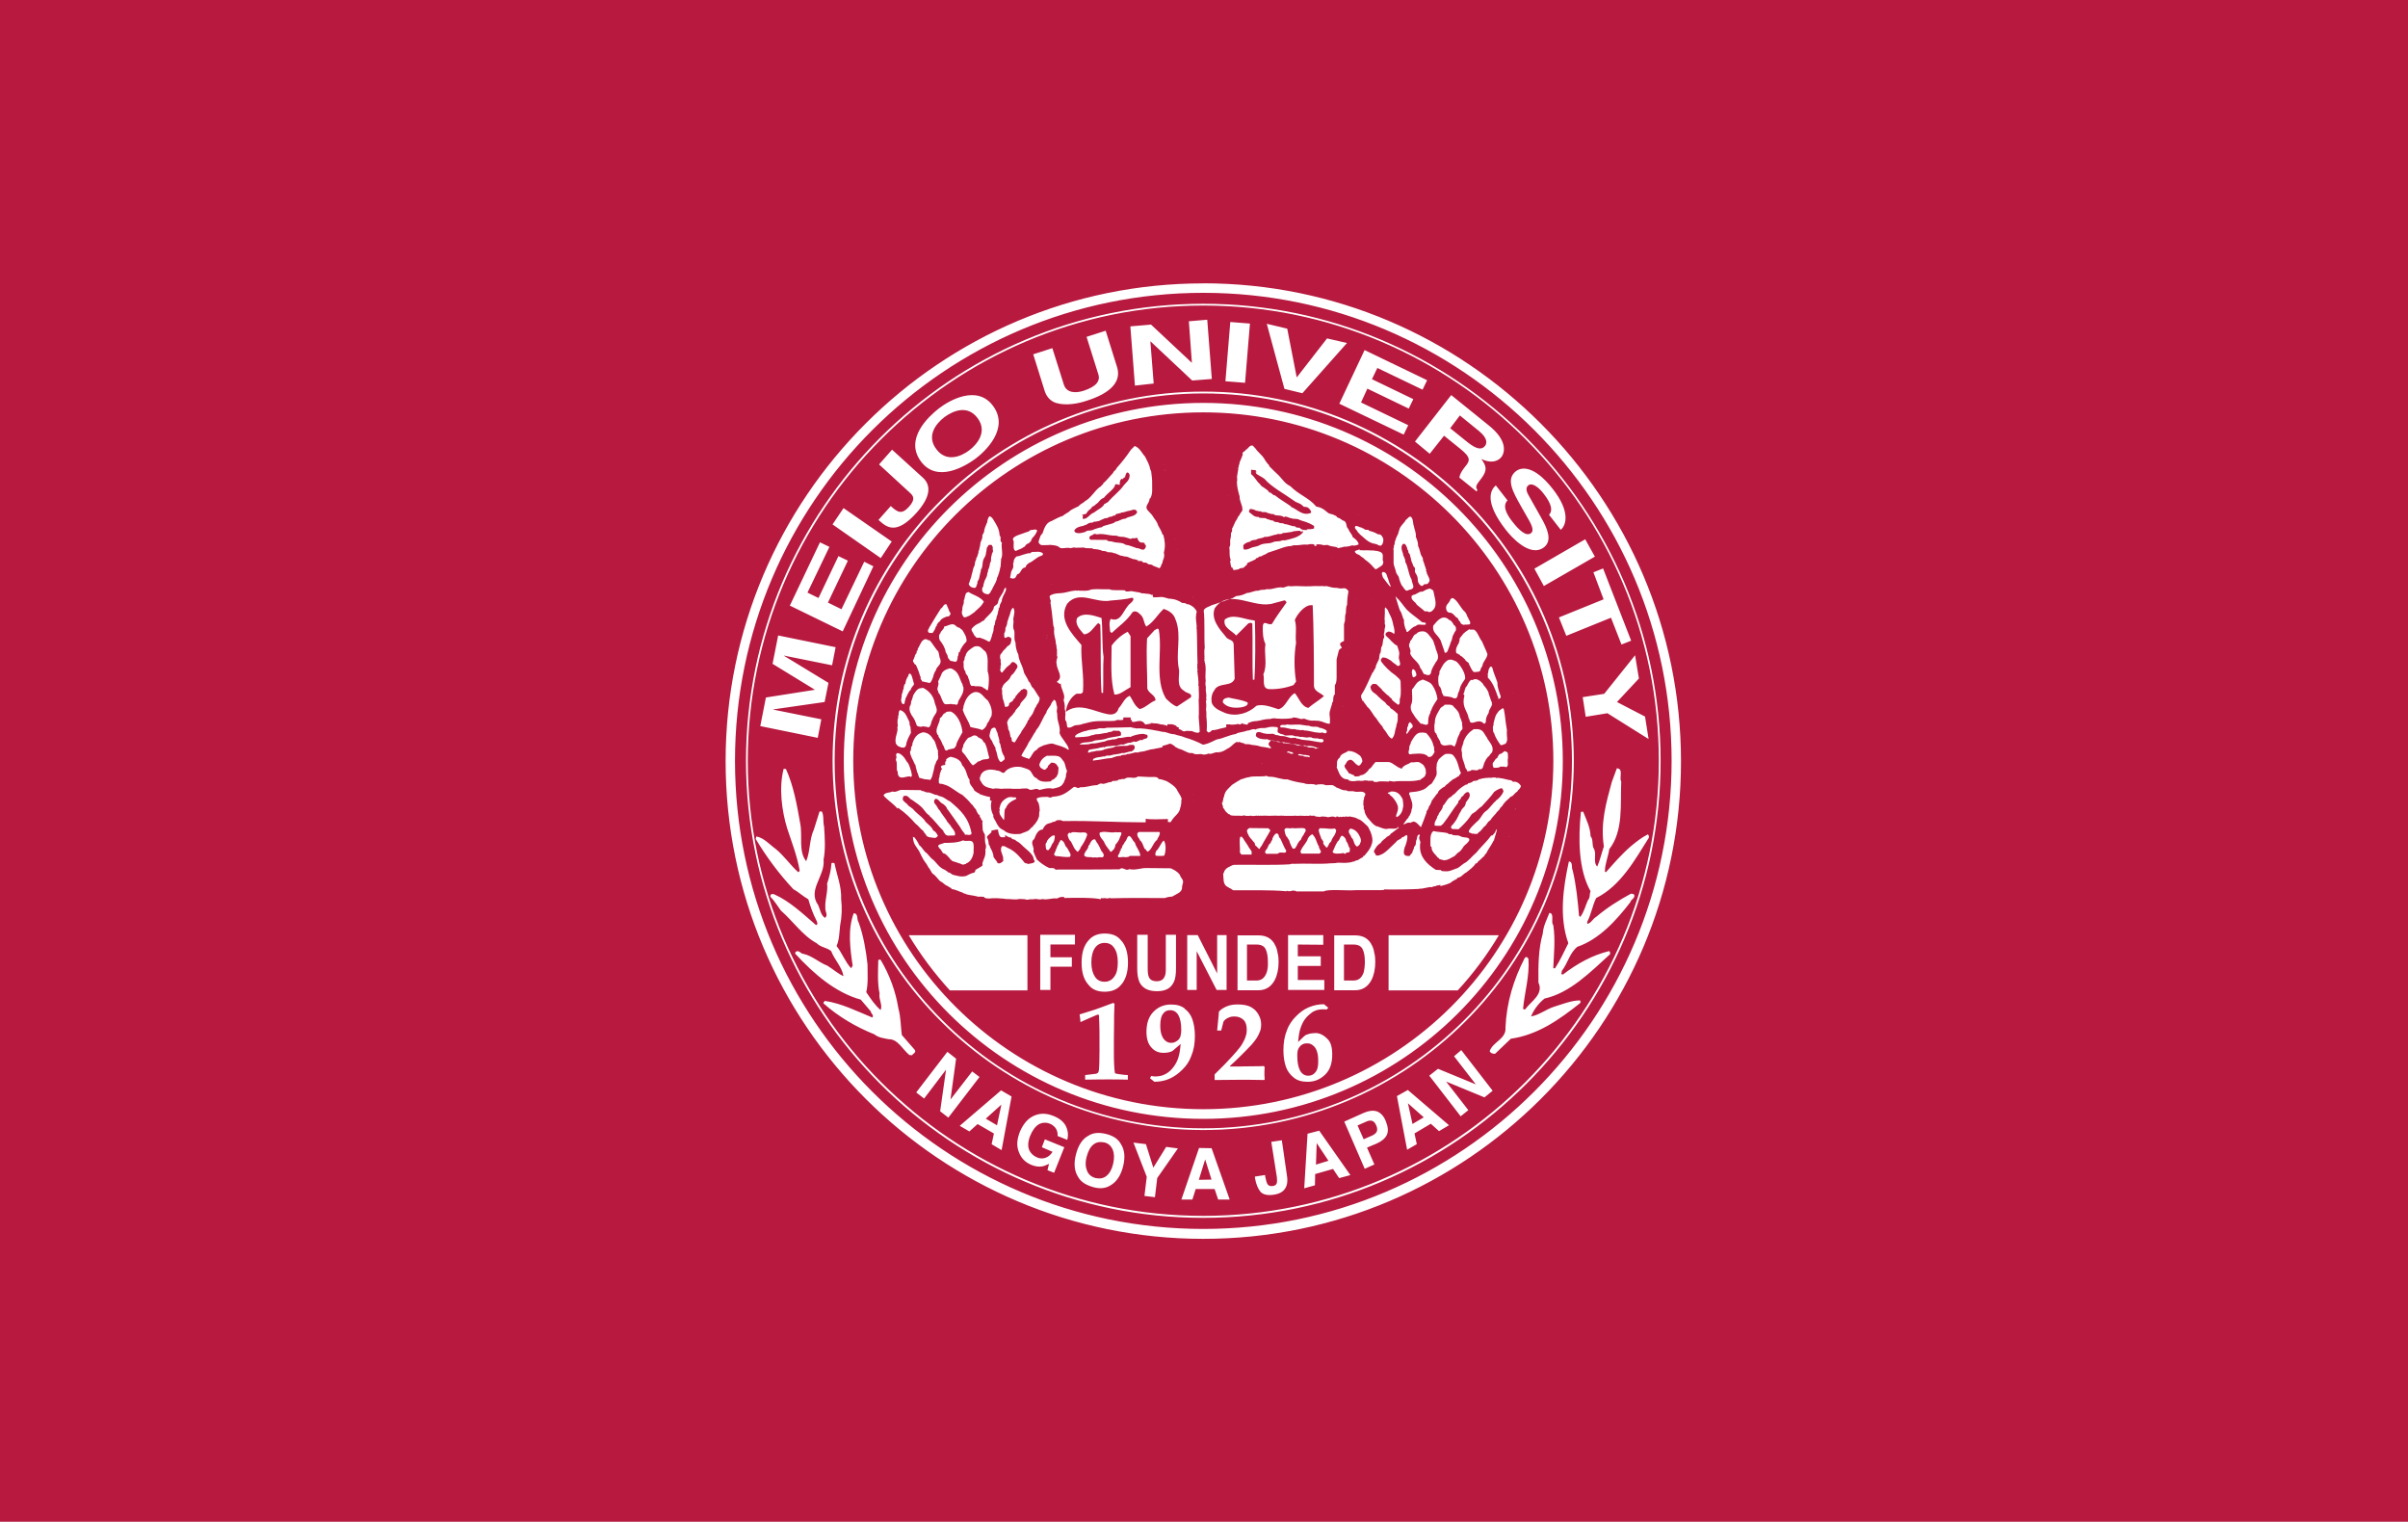 <?xml version="1.0" encoding="UTF-8"?><svg xmlns="http://www.w3.org/2000/svg" width="326" height="206" viewBox="0 0 326 206" preserveAspectRatio="xMinYMid"><defs><style>.d{fill:#fff;}.e{fill:#b7193f;}</style></defs><g id="a"/><g id="b"><g id="c"><g><rect class="e" width="326" height="206"/><path class="d" d="M151.07,145.34c-.07-.03-.14-.07-.14-.17-.03-.1-.07-.48-.1-1.11-.03-.41-.03-1.18-.03-2.25v-1.11c.03-1.8,.03-2.94,.03-3.35,0-.1,.03-.35,.03-.76s.03-.62,.03-.69l-.17-.14c-1.11,.41-1.94,.73-2.45,.9s-1.24,.38-2.11,.66v.03c.03,.14,.03,.31,.07,.48,.03,.21,.03,.38,.03,.48l.07,.03c.28-.14,.9-.41,1.94-.86,.21-.07,.31-.14,.35-.14s.07,0,.14,.07,.03,.17,.03,.31l.03,.66c.03,.73,.03,1.38,.03,2.04v1.8c0,1.35-.03,2.21-.07,2.59-.03,.21-.07,.35-.14,.41s-.21,.14-.31,.14l-1.42,.17v.62c1.66-.03,2.7-.03,3.15-.03,.66,0,1.52,0,2.63,.03v-.62c-.14,0-.31-.03-.48-.03-.66-.07-1-.14-1.14-.17h0Zm9.33-8.81c-.48-.38-1.07-.55-1.87-.55-.97,0-1.76,.35-2.39,1s-.93,1.56-.93,2.7c0,.9,.21,1.62,.66,2.11,.45,.52,1,.73,1.62,.73,.38,0,.73-.03,1.07-.17,.1-.03,.21-.1,.28-.17,.17-.14,.48-.41,1-.86-.07,.8-.17,1.38-.28,1.73-.14,.52-.38,.97-.66,1.35s-.62,.73-1.07,.97c-.41,.24-.9,.35-1.42,.35-.21,0-.38-.03-.55-.07l-.17,.31,.59,.48c.73,0,1.42-.14,2.04-.41s1.21-.69,1.73-1.21c.55-.52,.97-1.14,1.24-1.9,.31-.73,.48-1.62,.48-2.7,0-.9-.14-1.66-.35-2.25s-.55-1.07-1.04-1.42h0Zm-.66,3.91c-.07,.21-.28,.41-.48,.52-.21,.14-.45,.21-.69,.21-.28,0-.52-.07-.73-.24-.24-.17-.41-.41-.55-.76s-.21-.8-.21-1.35c0-.76,.14-1.31,.38-1.59,.24-.35,.55-.48,.97-.48,.48,0,.86,.24,1.11,.69s.38,1.11,.38,1.97c0,.45-.07,.8-.17,1.04h0Zm11.37,3.87c-.52,.03-.97,.03-1.31,.03-1.11,0-1.76,.03-1.97,.03h-1.31v-.07c.48-.41,.9-.86,1.35-1.28l.76-.76,.83-.86c.24-.28,.45-.55,.69-.9,.21-.35,.35-.66,.45-.93s.14-.55,.14-.86c0-.48-.1-.9-.35-1.35s-.55-.76-1.04-1.04c-.45-.24-1.04-.35-1.8-.35-.52,0-1,.07-1.42,.24s-.8,.38-1.11,.73c-.03,.31-.03,.55-.07,.83l-.17,1.73h.55c.14-.48,.21-.9,.31-1.21,.17-.24,.38-.41,.66-.52,.28-.14,.52-.17,.83-.17,.52,0,.9,.17,1.21,.45,.31,.31,.45,.73,.45,1.35,0,.31-.03,.55-.14,.86-.07,.28-.21,.59-.41,.93-.17,.35-.48,.73-.83,1.14s-.86,.97-1.59,1.73l-1.38,1.38v.76l3.46-.03h1.07l2.21,.03,.03-.07c0-.28-.03-.48-.03-.62,0-.28,0-.62,.03-1.04l-.1-.17h0Zm6.95-4.46c-.24,0-.48,.03-.73,.07-.24,.07-.41,.14-.52,.17-.14,.07-.48,.38-1.07,.97,.07-.8,.17-1.38,.28-1.73,.17-.52,.35-.97,.66-1.38s.66-.69,1.04-.97c.41-.24,.86-.35,1.35-.35,.17,0,.31,0,.52,.03l.24-.24-.59-.48c-.73,0-1.38,.14-2.04,.41s-1.21,.69-1.73,1.21-.97,1.14-1.24,1.9c-.31,.73-.48,1.66-.48,2.73,0,.9,.14,1.66,.35,2.25s.59,1.07,1.07,1.45,1.07,.55,1.87,.55c.97,0,1.73-.35,2.39-1s.93-1.56,.93-2.7c0-1-.21-1.73-.69-2.14-.52-.52-1.04-.76-1.59-.76h0Zm.03,5.29c-.24,.31-.55,.48-.97,.48-.48,0-.86-.24-1.11-.69s-.38-1.14-.38-2c0-.41,.03-.76,.17-1s.28-.41,.48-.52c.21-.14,.45-.17,.69-.17,.28,0,.52,.07,.73,.24,.24,.17,.41,.38,.55,.73s.21,.8,.21,1.35c.03,.73-.1,1.28-.38,1.59h0Zm-37.23-11.13h1.35v-3.15h2.9v-1.28h-2.9v-1.73h3.32v-1.31h-4.7v7.47h.03Zm8.71-7.64c-.97,0-1.66,.31-2.14,.86-.66,.69-1,1.69-1,3.08s.31,2.35,1,3.08c.48,.59,1.21,.86,2.14,.86s1.66-.31,2.14-.86c.66-.69,1-1.73,1-3.08s-.31-2.39-1-3.08c-.48-.59-1.21-.86-2.14-.86Zm1.28,5.84c-.31,.45-.76,.69-1.31,.69s-1-.21-1.31-.69-.48-1.11-.48-1.94,.17-1.49,.48-1.94c.31-.45,.76-.69,1.31-.69s1,.21,1.31,.69c.31,.45,.48,1.07,.48,1.94s-.14,1.49-.48,1.94Zm8.05,.76c.21-.41,.31-1.04,.31-1.87v-4.56h-1.38v4.56c0,.52-.03,.86-.17,1.11-.17,.41-.52,.62-1.07,.62s-.93-.21-1.07-.62c-.1-.24-.14-.62-.14-1.11v-4.56h-1.42v4.56c0,.8,.1,1.38,.31,1.87,.41,.8,1.18,1.21,2.35,1.21s1.87-.38,2.28-1.21h0Zm7.16,1.04v-7.43h-1.28v5.19l-2.63-5.19h-1.42v7.43h1.28v-5.25l2.7,5.25h1.35Zm6.46-6.29c-.31-.48-.66-.76-1.11-.93-.28-.1-.62-.17-1.04-.17h-2.83v7.43h2.83c1,0,1.73-.48,2.21-1.38,.35-.69,.52-1.52,.52-2.49,0-.38-.03-.8-.14-1.21-.07-.52-.24-.9-.45-1.24h0Zm-1.04,3.94c-.28,.73-.69,1.07-1.38,1.07h-1.28v-4.87h1.28c.62,0,1.04,.21,1.24,.62,.21,.41,.31,1,.31,1.73,.03,.55-.03,1.04-.17,1.45h0Zm7.67-3.77v-1.31h-4.77v7.43h4.91v-1.35h-3.59v-1.9h3.11v-1.31h-3.11v-1.59l3.46,.03h0Zm6.46-.17c-.31-.48-.66-.76-1.11-.93-.28-.1-.62-.17-1.04-.17h-2.83v7.43h2.83c1,0,1.73-.48,2.21-1.38,.35-.69,.52-1.52,.52-2.49,0-.38-.03-.8-.14-1.21-.07-.52-.24-.9-.45-1.24h0Zm-1,3.94c-.28,.73-.69,1.07-1.38,1.07h-1.28v-4.87h1.28c.62,0,1.04,.21,1.24,.62,.21,.41,.31,1,.31,1.73,0,.55-.07,1.04-.17,1.45h0Zm-73.42-34.29l-6.5-1.31v-.03l6.95-1,.52-2.59-6.01-3.66v-.03l6.5,1.31,.48-2.45-7.78-1.59-.76,3.84,5.7,3.49v.03l-6.6,1.04-.76,3.87,7.78,1.59,.48-2.49h0Zm7.05-20.71l-1.24-.62-3.08,6.43-1.83-.9,2.7-5.67-1.28-.62-2.7,5.67-1.49-.73,2.97-6.19-1.28-.62-4.08,8.57,7.16,3.49,4.15-8.81h0Zm2.49-3.35l-6.53-4.53-1.49,2.21,6.53,4.56,1.49-2.25Zm-.14-4.8l-1.66,1.87c1.11,1,2.39,2.14,5.22-1.04,1.69-1.94,2.04-3.53,.8-4.67l-4.18-3.8-1.76,2,4.18,3.84c.45,.41,.8,.86-.14,1.9-.97,1.07-1.52,.76-2.45-.1h0Zm11.44-6.39c1.35-1,4.63-4.08,2.45-7.12s-6.08-.73-7.4,.31-4.63,4.04-2.45,7.09c2.18,3.04,6.01,.73,7.4-.28Zm-4.15-5.67c1.18-.86,3.11-1.66,4.46,.14s.03,3.49-1.11,4.36-3.11,1.66-4.46-.14c-1.38-1.8-.07-3.46,1.11-4.36Zm15.11-1.9c1.35,.41,3.04,.07,4.15-.31,3.08-.97,4.7-2.49,4.11-4.49l-1.56-4.98-2.59,.83,1.59,5.05c.31,.93-.28,1.69-2,2.25-1.18,.38-2.32,.24-2.66-.83l-1.56-4.94-2.59,.83,1.59,5.08c.28,.73,.73,1.24,1.52,1.52h0Zm13.2-2.63l-.45-5.7h.03l5.63,5.29,2.66-.21-.62-8.02-2.49,.21,.41,5.6h-.03l-5.5-5.15-2.8,.24,.62,8.02,2.52-.28h0Zm13.03-8.12l-2.66-.21-.66,8.02,2.66,.21,.66-8.02Zm7.09,9.44l6.05-6.81-2.7-.62-4.08,5.25h-.03l-1.28-6.57-2.77-.66,2.39,8.81,2.42,.59h0Zm13.72,5.6l.62-1.28-6.39-3.08,.86-1.87,5.6,2.7,.62-1.28-5.6-2.7,.73-1.52,6.12,2.94,.62-1.28-8.47-4.08-3.42,7.26,8.71,4.18Zm3.53,2.59l1.94-2.45,2.14,1.73c1.56,1.24,1.38,1.66,.69,2.49-.52,.66-.69,1.04-.76,1.45l2.32,1.87,.14-.17c-.35-.48-.17-.69,.52-1.59,.9-1.18,.62-1.73,0-2.63,1.18,.59,2.18,.41,2.73-.28,.41-.55,.9-2.18-1.76-4.29l-5.05-4.08-4.91,6.29,2,1.66h0Zm4.08-5.19l2.59,2.11c1.21,1,1.07,1.66,.83,2-.48,.62-1.21,.41-2.28-.41l-2.45-1.97,1.31-1.73h0Zm6.46,11.51l-1.59-2.04c-.76,.62-1.56,2.28,1.35,6.01,.69,.9,3.28,3.84,5.19,2.35,1.11-.9,.48-2.45-.41-4.01l-1.56-2.77c-.28-.48-.69-1.18-.17-1.59,.55-.45,1.52,.38,2.11,1.18,1.45,1.87,.93,2.56,.69,2.8l1.59,2.04c.73-.62,1.35-2.45-1.11-5.57-2.59-3.28-4.29-2.9-4.98-2.35-1.38,1.11-.35,2.83,.69,4.7l.69,1.21c.69,1.18,1.18,2.04,.69,2.45-.66,.55-1.69-.48-2.45-1.45-1.52-1.87-1.07-2.66-.73-2.97h0Zm4.91,11.58l6.91-3.98-1.31-2.35-6.88,3.98,1.28,2.35h0Zm8.09,1.8l-6.05,2.45,1,2.49,6.05-2.45,1.42,3.63,1.31-.52-3.8-9.78-1.31,.52,1.38,3.66h0Zm-2.83,13.24l.41,2.66,2.94-.48,5.57,3.49-.48-3.04-3.8-1.97,2.97-3.18-.52-3.15-4.18,5.22-2.9,.45h0Zm-82.65,50.67l-2.94,3.8,.76-5.53-1.18-.93-4.22,5.5,1.07,.83,2.97-3.91-.8,5.63,1.11,.86,4.22-5.5-1-.76h0Zm-1.69,7.36l1.31,.76,1.11-1,2.21,1.28-.31,1.45,1.35,.8,1.35-7.26-1.42-.83-5.6,4.8h0Zm5.05-.07l-1.52-.9,2.11-1.9-.59,2.8Zm7.6-1.28c-.93-.38-1.8-.38-2.63,0s-1.42,1.11-1.87,2.14c-.41,1.04-.48,1.94-.14,2.77,.31,.83,.86,1.38,1.69,1.73,.52,.21,1,.28,1.42,.21,.28-.03,.55-.17,.97-.35l-.21,.86,.9,.35,1.38-3.46-2.63-1.07-.41,1.07,1.45,.62c-.24,.38-.55,.66-.93,.8s-.8,.14-1.24-.07-.8-.52-1-1-.17-1.11,.14-1.9c.31-.76,.73-1.31,1.18-1.56s1-.28,1.49-.07c.28,.1,.48,.28,.66,.45,.31,.35,.41,.73,.38,1.21l1.31,.52c.17-.66,.1-1.28-.21-1.9-.31-.59-.9-1.04-1.69-1.35h0Zm7.16,2.45c-.97-.24-1.76-.17-2.39,.24-.83,.45-1.38,1.31-1.69,2.56-.31,1.21-.21,2.25,.31,3.04,.38,.66,1.04,1.07,2,1.35s1.76,.17,2.39-.24c.83-.48,1.38-1.35,1.69-2.56,.31-1.24,.21-2.25-.31-3.04-.38-.69-1.04-1.11-2-1.35Zm.97,4.01c-.17,.76-.48,1.31-.9,1.66-.41,.35-.9,.41-1.45,.31-.55-.14-.97-.45-1.18-.97-.21-.48-.28-1.11-.07-1.9s.48-1.31,.9-1.66,.9-.41,1.45-.31,.93,.45,1.18,.97c.21,.52,.24,1.14,.07,1.9h0Zm5.43,.55l-1-3.18-1.69-.21,1.8,4.63-.31,2.59,1.42,.17,.31-2.59,2.8-4.01-1.59-.21-1.73,2.8h0Zm6.19-2.66l-2.39,6.98h1.49l.45-1.42h2.56l.48,1.42h1.56l-2.45-6.95-1.69-.03h0Zm-.03,4.32l.86-2.77,.86,2.73-1.73,.03h0Zm11.23-5.36l-1.42,.21,.76,4.8c.03,.35,.03,.55,0,.73-.07,.28-.24,.41-.55,.45-.31,.03-.52,0-.69-.21-.14-.21-.24-.55-.35-1.11v-.17l-1.38,.21v.17c.14,.83,.38,1.42,.73,1.87,.35,.41,1,.55,1.87,.41s1.42-.52,1.66-1.18c.14-.38,.17-.86,.07-1.42l-.69-4.77h0Zm3.49-.9l-.45,7.4,1.45-.41,.03-1.52,2.42-.69,.83,1.24,1.52-.41-4.22-6.01-1.59,.41h0Zm1.14,4.18l.1-2.9,1.59,2.39-1.69,.52h0Zm8.26-7.19c-.52-.17-1.07-.1-1.73,.17l-2.7,1.21,2.77,6.39,1.31-.59-1-2.28,1.31-.55c.69-.31,1.14-.69,1.38-1.18,.21-.48,.17-1.07-.14-1.83-.28-.73-.69-1.14-1.21-1.35h0Zm-.03,2.73c-.1,.21-.31,.38-.59,.52l-1.18,.52-.83-1.87,1.18-.52c.31-.14,.55-.17,.8-.1,.21,.07,.41,.28,.55,.62,.14,.31,.17,.59,.07,.83h0Zm2.73-4.8l1.38,7.26,1.31-.76-.31-1.45,2.21-1.31,1.11,1,1.35-.8-5.57-4.77-1.49,.83h0Zm3.63,2.87l-1.52,.9-.62-2.8,2.14,1.9h0Zm4.11-8.26l2.94,3.8-5.12-2.11-1.18,.93,4.25,5.5,1.04-.83-3.01-3.87,5.19,2.14,1.11-.9-4.25-5.5-.97,.83h0Zm-68.27-8.92h10.51v-7.47h-16.07c1.59,2.66,3.46,5.15,5.57,7.47Zm59.39,0h9.37c2.11-2.28,3.98-4.8,5.57-7.47h-14.93v7.47h0Zm-30.97-72.62h-.03v.03h.03v-.03Zm.59,1.42h-.03v.03h.03v-.03Zm.1,.66h-.03v.03h.03v-.03Zm0,.1h-.03v.07h.03v-.07Zm0,2.28h-.03v.03h.03v-.03Zm8.47,1.18h-.03v.03h.03v-.03Zm17.59,2.45h-.03v.03h.03v-.03Zm.35,.17h-.03v.03h.03v-.03Zm-52.65,8.16v-.03s-.03,.03,0,.03Zm-.31,1.24c.17,.31,.38,.45,.83,.48,.28-.14,.21-.38,.31-.55h.03c0-.21,0-.45,.14-.48,.17-.38,.17-.76,.31-1.18l.03-.28c.28-.31,.17-.83,.31-1.28,.17-.45,.38-.48,.38-1.07l.03,.03s0-.14,.03-.21v.03c0-.28,.07-.55,.14-.59,.14-.03,.03-.17,.14-.21,.07-.07,.31-.03,.45-.03-.02,.02-.05,.03-.07,.03h.07c.07,.21,.14,.21,.14,.38h-.03v.03h.03s-.03,.07-.03,.14c.17,.41-.14,.41-.14,.9l-.03-.03s.03,.14-.03,.14h0c0,.21-.03,.66-.07,.73l-.07,.07c-.07,.41-.07,.45-.21,.9-.03,0-.03-.03-.03-.07-.07,.17,0,.41-.14,.59-.03,.66-.38,.83-.45,1.35l-.03-.03s.03,.14-.03,.17v-.03c-.03,.14,0,.41-.14,.45l.03,.03c-.14,.07-.07,.31-.07,.48,.14,.31,.48,.45,.83,.45,.07-.03,.28-.21,.35-.41-.03-.07,.03-.14,.1-.14,.14-.41,.59-1.04,.66-1.42,0,0,.03,0,.03,.03,0-.07,0-.21,.03-.28v.03c.21-.48,.38-.97,.45-1.52l.03,.03,.07-1h-.03c.38-.73,0-1.59,.14-2.32-.38-.21,0-.69-.31-.97-.03-.9-.48-1.52-.83-2.11-.07-.14-.28-.45-.55-.48-.21,.21-.28,.59-.31,.9l-.03-.03c-.14,.45-.38,.76-.38,1.31h-.07c.03,.17-.07,.07-.14,.38l-.03-.03c0,.07,.03,.41-.03,.41,.07,.07-.14,.21-.03,.21l-.03,.03h-.03v.1c-.14,.14-.14,.45-.21,.86v-.07c-.07,.21-.07,.48-.21,.76l.03,.03c-.07,.17-.17,.69-.28,.76h-.03v.21c-.14,.17-.21,.59-.21,.83l-.03,.03-.03-.03c.03,.17-.14,.28-.14,.45v-.03c-.07,.28-.14,.66-.21,.83h0c-.03,.24-.07,.31-.14,.55-.03,0-.03-.03-.03-.03,0,.17-.1,.35-.1,.35-.03,.38-.21,.24-.1,.41h0Zm60.49-1.87v-.03s-.02,.03,0,.03Zm-3.04-2.8h.07v1.8c0,.28,.31,.97,.35,1.28,.07,.21,.28,.41,.35,.59,.07,.38,.31,1.07,.52,1.28h-.03c.17,.03,.21,.41,.35,.38,.17,.41,.52,.03,.76,.03,.76-.21,.14-.86,.14-1.35-.45-.73-.45-1.73-.86-2.39,.03-.55-.28-.66-.31-1.14-.14-.38-.28-.73-.14-1.07,0-.07,.07-.03,.07-.14,.03-.17,.35-.03,.35-.07,.14,.21,.28,.41,.35,.83,.17,.03,.03,.21,.14,.38,.28,.14,.28,1.14,.52,1.42,.03,.21,.17,.48,.28,.55,.14,.14,0,.45,.07,.48h-.03l.03,.14-.03-.03c.17,.31,.35,.55,.38,.83v.03c0,.07,0,.14,.03,.21h-.03v.03h.03v.14c.03,.28,.28,.55,.45,.66,.21,.03,.28-.07,.38-.21,.12-.02,.21-.03,.28-.03,.31,0,.31-.21,.45-.38,.14-.38-.38-.9-.38-1.28-.07-.07-.1-.21-.07-.28v.03h.03v-.07h-.03l-.35-1.07c-.14-.17,0-.48-.21-.66-.28-.45-.28-1.04-.52-1.42,0-.59-.14-.83-.31-1.28,.07-.55-.21-1-.28-1.52l-.03-.03c-.07-.41-.07-.59-.17-.9-.31-.69-.69,.14-.86,.14-.21,.48-.86,.86-.93,1.52l-.03-.03s.03,.07-.03,.14v-.03c-.03,.38-.17,.45-.28,.76h.03c-.14,.07-.14,.41-.17,.41-.17,.21-.03,.48-.21,.73l-.03-.03c.1,.31-.1,.35-.03,.62h0Zm4.53,2.7l.03-.03s-.03,0-.03,.03Zm-9.06-4.84c.52,.41,1,1,1.73,1.24,.14,.07,.38,.03,.52,.14l.03-.03c.14,.07,.28,.21,.52,.21v.03h.03v-.03h.03c.14-.07,.28-.21,.28-.41l.03,.03c0-.07,.07-.38,.03-.55-.07-.21-.28-.69-.69-.59-.31-.21-.83-.41-1.21-.48-.07-.28-.59,0-.73-.31-.07,0-.21-.03-.31-.14-.31,0-.73-.38-.86-.14-.14,.28,.17,.38,.35,.73,.03,.17,.24,.14,.24,.31h0Zm-46.56,2.28c.45-.21,.73-.28,1.04-.48l-.03-.03c.38-.07,.17-.21,.55-.45,.31-.07,.38-.28,.59-.48l-.07-.03c.03-.07,.17-.21,.17-.28,.41-.38,.55-.73,.66-1h.03c-.21-.14-.14-.14-.38-.17v.03c-.17,.03-.62,.03-.66,.14-.21,.21-.59,.21-.73,.31-.45,.17-.97,.31-1.24,.48-.17,.14-.31,.14-.31,.45,.31,.24-.17,1.28,.38,1.52Zm21.6-1.66h-.03v.03h.03v-.03Zm34.67,1.04h-.03v.03h.03v-.03Zm-47.22,.07v.03h.03v-.03h-.03Zm36.85,.62c.21,.48,.52,.31,.83,.66,.21,.17,.38,.21,.52,.41,.52,.38,.86,.66,1.24,1.14h-.03c.17,0,.17,.14,.21,.21,.28-.03,.52-.31,.76-.41l-.03-.03c.31-.07,.31-.31,.38-.59-.21-.21,.03-.76-.14-1.07-.07-.21-.38-.31-.69-.38v-.03h-.03v.03c-.14-.03-.21-.03-.31-.03v-.03c-.62,0-.9-.07-1.52-.03-.14-.03-.52-.03-.52,0v-.14c-.17,.1-.62,.14-.66,.31h0Zm-24.13-.28h-.03v.03h.03v-.03Zm34.67,.17h-.03v.03h.03v-.03Zm-57.1,3.73c.73,.17,.62-.21,.9-.55,.48-.03,.45-.9,1.07-.9,.14-.38,.21-.38,.45-.59,.59-.21,1-.76,1.62-.97,.17-.03,.38-.14,.28-.38-.48-.31-.83-.14-1.35-.17-.14,0-.28,.07-.28,.17-.66-.03-1.38,.41-1.94,.45-.28,.31-.38,.45-.38,.9-.02,0-.03-.01-.03-.03h-.03v.07h.03s-.03,.07-.03,.07c.14,.73-.28,.73-.31,1.35l.03,.03-.03,.03-.03-.03c.03,.28-.17,.48,.03,.55h0Zm43.45-2.87v-.03h-.03v.03h.03Zm13.96,.28h-.03v.03h.03v-.03Zm-7.02,1.73c-.31,.17-.07,.45-.03,.73,.31,.38,.83,1.18,1.07,1.31,0-.02-.01-.05-.03-.07h.03v-.03h0c-.14-.38-.24-.52-.35-1-.17-.28-.14-.9-.69-.93h0Zm-40.75,1.28v.03h.03v-.03h-.03Zm.41,0h-.03v.03h.03v-.03Zm1.73,0v.03h.03v-.03h-.03Zm-6.36,.38v.03h.07v-.03h-.07Zm-7.12,2.32c-.03,.48-.38,.48-.59,.76-.03,.69-1,1.28-1.38,1.87-.28,.03-.38,.28-.59,.31v.03c-.31,.07-.9,.48-1.07,.83,.03,.31,.31,.55,.38,.83,.07-.03,.21,.28,.31,.28l-.03,.03c.31,.03,.55-.07,.66,.07,.38,.07,.83,.38,1.11,.48,.31-.41,.31-.86,.48-1.28,.1-.21,.07-.41,.1-.59h.03v-.03h-.03c.03-.14,.03-.28,.14-.41,.03-.17,.07-.69,.21-.73,0-.38,.17-.55,.21-.83,0-.07,.03-.14,.03-.21h0c.03-.17,.14-.31,.07-.45,.21-.07,.14-.45,.21-.55,.07-.07,.14-.31,.21-.38,.03-.66,.59-1.28,.59-1.62v-.14s-.03-.14-.07-.14l.03,.07c-.17-.07-.14,.17-.21,.17-.17,.66-.59,.9-.8,1.62,.03,.07-.03,.07,0,0h0Zm58.21-1.66c-.28,.03-.59,.31-.86,.38v-.03c-.45,0-.73,.41-1.18,.45l-.21,.14c-.14,.59,.52,.76,.69,1.18,.31,.28,.86,.66,1.07,.9,.17,0,.38,0,.48,.03,.14,.21,.28-.03,.38,.03,1.04-.69,.52-1.69,.31-2.87-.17-.1-.41-.38-.69-.21h0Zm-34.43,.35h-.03v.03h.03v-.03Zm-28.41,3.49c.07,0,.41-.03,.45-.14v.03c.48-.17,.62-.41,.97-.59v-.03c.38-.38,.83-.69,1.07-1.07,.03-.17,.21-.17,.17-.38h-.07v-.07c-.66-.66-1.35-.76-1.97-1.18-.31,.07-.21,.07-.38,.21-.14,.45-.14,.38-.21,.83l-.03-.03c-.07,.17,0,.45-.07,.59v-.03c-.03,.21-.14,.28-.14,.55l-.03-.03s.03,.41-.03,.45c-.07,.14,0,.41,0,.45,.07,.17,.1,.28,.28,.45h0Zm8.71-3.39v-.03h-.03v.03h.03Zm50.85,3.77c-.03,.41,.07,.76,.17,1.07h-.03c.07,.03,.21,.41,.21,.45-.03,.14,.17,.03,.21,.07l-.03-.03c.31-.21,.59-.66,1.07-.76,.31-.38,.83-.07,1.35-.21,.07-.45-.35-.14-.62-.41-.62-.55-1.35-1-1.94-1.59-.55-.62-.86-1.18-1.49-1.76h0v-.03h-.03s-.03-.03-.03-.03c.21,.66,.38,1.24,.52,1.69h-.03c.14,0,.03,.21,.14,.21h-.03c.31,.38,.35,1.04,.59,1.35h0Zm6.29-2.83c-.14,.59-.83,.73-.52,1.52,.03,.14,.14,.14,.28,.28,.69-.03,.76,.59,1.24,.76,.07,.21,.21,.48,.31,.45,0,.21,.17,.38,.45,.45,.52-.07,.52,0,.86-.07,.21-.31-.21-.66-.21-.86l-.14-.21c-.03-.21-.17-.41-.28-.59-.62-.48-1.07-1.73-1.73-1.9v-.03l-.28,.21h0Zm-34.88-.31h-.03v.07h.03v-.07Zm4.8,.14h.03v-.03h-.03v.03Zm17.28,.17v-.03h-.03v.03h.03Zm2.28,.07h-.03v.03h.03v-.03Zm-60.04,4.49h.45c.07-.1,.17-.21,.24-.38h.03v-.03c.07-.14,.14-.31,.21-.52,.21,0,0-.21,.17-.28,.07-.17,.21-.28,.38-.41v-.03c.14-.28,.62-.48,.97-.59,.31,.07,.28-.21,.45-.28l-.03-.03s0-.28-.14-.31c-.07-.31-.31-.73-.38-1-.38-.14-.45,.31-.73,.55v-.07c-.48,.76-1.07,1.69-1.59,2.59-.07,.07-.07,.28-.17,.31-.1,.31,0,.35,.14,.48h0Zm61.67-3.35c.03,.45,0,.83-.03,1.52,.07,.21,0,.45,.03,.62,.17,.31-.07,.59-.03,.86l-.07,.45-.03-.03c-.03,.31,.14,.31,0,.69l-.03-.03c-.14,.28-.07,1-.31,1.18-.07,.28-.03,.83-.21,.9l-.07,.45h0c0,.48-.31,.66-.48,1.31,0,.28-.21,.31-.31,.69v-.03l-.14,.17c-.45,.9-.86,2.04-1.49,2.97-.14,.38,.07,.48,.14,.83,.03,0,.07-.03,.14,0-.03,.17,.35,.45,.35,.59h.03l.14,.21c.52,.41,.73,1.07,1.18,1.52,.17,.28,.66,.97,.9,1.18,0,.28,.07,.03,.14,.31,.45,.45,.59,1.07,1.11,1.31,.45-.48,.35-.97,.59-1.66h.03c-.07-.31,.17-.48,.14-.83l.03,.03v-.9c-.17-.17-.76-.69-.97-.76-.21-.48-.38-.21-.69-.76-.38-.28-.69-.55-1.04-.9-.35-.45-.9-.45-1-1.24,0-.07,.14-.21,.28-.38,.17-.07,.52,.03,.52,0l.76,.73v.07c.35,.28,.62,.66,1,.86l-.03,.03c.14,.17,.35,.21,.38,.38h-.03c.17,.21,.59,.55,.86,.73,.38-.03,.14-.66,.28-.9,.17-.55,.07-1.45,.07-2.18,.03-.38-.52-.69-.69-.9-.73-.48-1.49-1.24-1.94-1.87-.14-.41,.14-.41,.17-.55,.59,0,.76,.21,1.18,.45,.28,.31,.52,.38,.86,.69,.76,.07,.03-1,.21-1.24l-.03-.03c.17-.59-.07-.9-.21-1.45-.62-.31-.9-.83-1.52-1.35-.17-.21-.03-.45,.14-.48,0,0,.07-.07,.14-.07v-.03c.28,0,.48,.1,.69,.21h-.03v.03h.03v.03s.07,.03,.14,.03c.14-.48-.14-1.07-.21-1.56-.17-.76-.41-.97-.69-1.69-.24-.17-.24-.48-.35-.21h0Zm-.86,6.57v-.03c-.07,0-.03,.03,0,.03Zm-50.29-4.39h0v.07l-.03-.03c-.03,.17-.07,.28-.14,.41h-.03c0,.21,0,.48-.14,.73l-.03-.03v.48c.03,.48,.45-.03,.59,.07,.17,.03,.31,.07,.38,.31,0,.14,0,.21-.07,.41v-.03c-.03,.38-.21,.38-.55,.66-.14,.28-.62,.55-.66,.83-.31,.17-.28,.59-.21,.86h0v.03h.03s.03,.1,.03,.14-.03,.07-.03,.07l-.03-.03c.07,.14,.07,.48,.07,.59,0,.03-.03,.03-.03,.07l-.03-.03c.03,.07-.03,.28,.03,.41h-.1s.14,.07,.03,.14l-.03-.03,.14,.38c.21,0,.07,.07,.21,.03v.03h.03v-.1h-.03c.21-.14,.48-.66,.83-.83l-.03-.03c.38-.07,.31-.66,.83-.41,.17,.17,.45,.28,.38,.66-.28,.41-.45,.86-.83,1.07,0,.03,0,.07-.03,.14l-.03-.03c-.21,.73-1,.83-1.18,1.62-.14,.07,.03,.21,0,.21,.03,.03,0,.03,0,.03h-.03l.03,.03s.03,.07,0,.07l-.03-.03c-.07,.07,.17,.17,.03,.28l-.03-.03v.14s.14,.07,.03,.14h-.03c.14,.07,.03,.48,.17,.73v-.03c.07,.31,.21,.66,.21,.83,0,.14,.07,.21,.14,.14v.03h.14c.07-.03,.28-.07,.31-.28v.03c0-.41,.21-.28,.31-.41l-.03-.03c.38-.07,.21-.38,.48-.45,.03-.07,.17-.28,.14-.31,.07-.03,.17-.21,.21-.21,.07-.21,.45-.41,.48-.55,.03-.14,.31-.07,.31-.21,.28-.03,.38,.03,.55,.21,.14,.9-.48,1.14-.9,1.76-.03,.41-.62,.66-.76,1.14-.21,.17-.28,.45-.59,.66-.14,.21-.38,.41-.38,.59-.07,.03-.07,.14-.07,.21v.03c.03,.31,.14,.48,.14,.86,.21,.28,.21,.55,.31,1.04,.31,.14-.03,.69,.45,.69-.03,0-.03,.03-.07,.03h.21c.14-.28,.62-1,.83-1.31,.17-.45,.55-.69,.73-1.24,0,0,.03,.03,.03,.07l.14-.38v.03c0-.21,.28-.21,.21-.41,.03-.17,.21-.14,.28-.38,.31-.31,.38-.86,.62-1.18l.03,.03c0-.28,.28-.45,.38-.73,0-.07,.17-.41,.07-.45,0-.03,.03-.03,.03-.07l.03,.03c-.21-.21-.66-1.07-.9-1.35-.31-.17-.31-.73-.62-.9-.14-.48-.62-1-.66-1.35-.21-.9-.66-1.42-.73-2.28-.28-.55-.38-1.14-.38-1.59-.07-.21-.14-.38-.14-.55v-.03c-.03-.35,.03-.66-.03-1.07-.31-.45,0-1.18-.14-1.52,.07-.66,.31-1.04,0-1.59-.38,.21-.38,.86-.59,1.28v-.03c-.07,.38-.28,.66-.24,1.04h0Zm.21-1.04s-.02,.05,0,.07v-.07Zm-.21,1.04s-.03,.05-.03,.07c0-.03,.03-.07,.03-.07h0Zm47.08-1.45h.03v-.03h-.03v.03Zm11.58,3.53c.14,.28,.35,1.04,.52,1.45l.07,.28c.21,.14,.28-.07,.38-.14,.14-.41,.38-.9,.45-1.28l.03,.03c0-.21,.14-.21,.14-.45,.03-.21,.14-.55,.21-.59,.07-.21,.17-.38,.31-.55,.07-.41-.03-.59-.28-.76-.21-.41-.45-.66-.62-.66-.14-.03-.17-.28-.35-.21l.03-.03c-.83-.38-1.42,.55-1.83,1-.21,.9,.55,1.21,.93,1.9h0Zm-56.21-2.73v-.03h-.03v.03h.03Zm-11.51,1.94l-.03-.03c-.14,.28-.14,.48-.03,.86,.38,.48,.76,1.07,.83,1.69,.07-.03,.21,.45,.28,.48h-.03c.07,.41,.14,.31,.38,.66,.14,0,.21,.03,.38,.07h-.03c.07,0,.28,.03,.28,.07,.38-.07,.31-.45,.38-.83l.03,.03c.07-.14,.07-.45,.07-.48l.14-.03c.14-.55,.59-1.14,.93-1.45,.07-.59-.31-1.14-.59-1.59-.17-.03-.38-.38-.45-.28-.21-.07-.38-.21-.55-.38-.45-.28-1.04,.21-1.42,.21-.07,.52-.48,.52-.55,1h0Zm58.59-.62h-.03v.03h.03v-.03Zm12.1,.8c-.07,.14-.45,.41-.35,.66,0,.14-.14,.31-.07,.31-.17,.41-.21,.28-.31,.66l-.03-.03c-.07,.28-.14,.59-.03,.83,0,0,.07,0,.07,.03,0,0,0,.03-.03,.03,.07,0,.17,0,.21,.03l-.03,.03c.03,.07,.28,.03,.28,.21,.35,.14,.52,.41,.69,.55v.03c.14,.28,.52,.31,.52,.59,.14,.21,.31,.76,.62,1.04,.07,.03,.28,.07,.21,0,.21,0,.03,.03,.21,0,.21-.03,.45,.03,.52-.31v.03c0-.28,.31-.41,.31-.83v.03c.21-.48,.59-.83,.62-1.31l.03,.03c-.28-.73-.48-1.07-.76-1.76-.45-.59-.52-1.14-.97-1.52-.17-.21-.59,.03-.76-.14-.24,.17-.83,.55-.93,.8h0Zm-3.28,3.04c.07-.55-.35-1.07-.35-1.45-.21-.38-.17-.73-.45-1.07-.35-.41-.66-1.07-1.31-1.04-.38,0-.69,.14-.86,.38-.35,0-.45,.66-.76,.9v-.03l-.07,.28c-.38,.55,.28,.83,.03,1.45,.21,.73,1.21,1.18,1.35,1.94,.28,.31,.31,.59,.52,.86,.28,.03,.28,.17,.69,.14,.14-.03,.31-.28,.28-.45,.17-.59,.38-.83,.73-1.45l.03,.03,.14-.31,.03-.17h0Zm-8.85-3.46h.03v-.03h-.03v.03Zm-44.04,.48h-.07v.03h.07v-.03Zm-.1,.35h.07v-.03h-.07v.03Zm-18.08,3.15c.17,.21,.17,.41,.38,.45,.28,.59,.45,1.04,.59,1.59h.07c-.03,.14,0,.21,0,.38,.07,.03,.14,.07,.17,.28,.14,0,.21,.03,.38,.07-.03,0-.03,.03-.07,.03,.21-.07,.41,.1,.73,.1,0,.03-.14,.03-.03,.03,.17-.03,.38-.45,.45-.73h.03c.07-.38,.21-.76,.38-.97,.14-.66,.83-.73,.62-1.52-.21-.41-.14-.97-.38-1.18v.03c-.38-.45-.73-1.07-1.07-1.42-.17,0-.28-.03-.38-.14-.73-.14-.9,.83-1.24,1.31,.03,.14-.03,.28-.14,.28,.03,.24-.03,.24-.07,.38h-.07v.03h.03s-.03,.03-.03,.07c-.14,.03-.07,.31-.17,.38,.03,.03-.03,.07-.03,.03,0,.28-.21,.28-.14,.48h0Zm7.09,1.38c0,.41,.38,.48,.38,.83,.03,.14,.21,.45,.21,.66,.03,.07,.03,.21,.17,.38,.07,.14,.38,0,.48,.07l-.03,.03c.17,.03,1-.07,1.21,.21,0,0,0,.03-.03,.03,.38,.03,.45,.41,.66,.28,.14-.66,.21-1.94-.03-2.49-.07-.9,.17-2.04-.31-2.73-.55-.38-.66-.9-1.52-.66-.48,.31-1.11,.66-1.18,1.31l-.03-.03c-.14,.21-.03,.48-.21,.69-.03,0-.03-.03-.03-.03,.07,.55-.1,1,.28,1.45h0Zm52.02-3.21h.03v-.03h-.03v.03Zm-.07,.86h-.03v.03h.03v-.03Zm14.59,1.04c-.17-.14-.45-.21-.69-.31-.07,0-.35-.03-.35,.03-.03-.14,0,.07-.07,0v-.03c-.69,.38-.86,.86-1.21,1.52h-.03c0,.21,0,.48-.14,.69v-.03c0,.31-.07,.48-.03,.76,0,.1,.03,.21,.03,.28h0v.03h0c.03,.28,.14,.38,.24,.48,.07,.14,.21,.48,.21,.73l-.03-.03c.17,.17,.17,.38,.28,.48h-.03c.31,.07,.97,.07,1.35,.28,0,0-.03,.03-.07,.03h.45c.03-.07,.28-.31,.17-.48l.03,.03c.03-.31,.28-.55,.28-.9l.03,.03c.03-.45,.52-1,.69-1.31,.1-.66-.55-1.73-1.11-2.28h0Zm4.15,1.83c.07,.07,.03,.17,.03,.28,.69,.66,1.04,1.66,1.35,2.56h.03v.03h.03v.28c.28,.03,.31-.14,.35-.28-.21-.66-.48-1.28-.45-1.9-.21-.66-.52-1.31-.69-2-.03-.17-.21-.21-.28-.14v-.03c-.07,.14-.21,.28-.21,.45l-.03-.03-.03,.31v-.03c-.03,.07,0,.21-.07,.21-.03,.14,.03,.21,.03,.31h-.07Zm0,0h0c-.07-.03,0,0,0,0Zm-74.46,2v-.03c.17,.21,.07,.45,.21,.45,.31,.45,.38,1.07,.73,1.42,.21,.14,.76-.03,1.07,.03l-.03,.03c.14,.03,.38-.07,.48,.07,.38,0,.28-.38,.38-.55,.28-.48,.76-1.14,.66-1.76l.03,.03c-.07-.21-.14-.31-.14-.48-.38-.59-.45-1.59-1.24-2-.07-.07-.31-.21-.55-.17-.48,.14-1,.38-1.11,.9-.21,.41-.21,.48-.41,.86,.17,.59-.21,.8-.07,1.21h0Zm64.74-1.9c.21-.21-.03-.55-.07-.73-.07,0-.14-.28-.35-.21-.21,.31-.07,.76,.03,1.07,.24,.03,.28-.1,.38-.14Zm-51.44-.59v-.03h-.03v.03h.03Zm-18.25,3.18v-.07s0,.07,0,.07h0Zm.45,1.11c.1-.14,.03-.38,.14-.48v-.14c.21-.38,.45-1.07,.73-1.24,.07-.38,.31-.45,.45-.76-.14-.45-.21-.9-.38-1.28-.17-.07-.03-.21-.28-.14-.03,.03-.21,.31-.07,.21-.31,.48-.38,.69-.45,1.14-.28,.14-.17,.73-.31,.86l-.03-.03c.03,.21-.03,.31-.07,.41h-.03v.03h.03c-.03,.07-.07,.17-.1,.31,.03,.03,.07,.14,0,.14v-.03l-.03,.38h-.03c-.03,.21,.03,.48,.17,.66,0,0,.28,.07,.28-.03h0Zm81.65-3.8h-.03v.03h.03v-.03Zm-63.57,.17v-.03h-.03v.03h.03Zm52.06,.41l.03,.03v-.03h-.03Zm1.42,.86c-.28-.55-.83-.66-1.38-.9-.28,.21-.35,.07-.55,.28-.35,.17-.62,.83-.9,1.07-.03,.59,.17,1.59-.14,2.11-.17,.83,.38,1.24,.59,1.66,.31,.38,.35,.45,.73,.86h.07v.03h.03v-.03c.31,.03,.62,.31,.9,.03,.03-.76,0-.86,.31-1.52,0-.07,.03-.17,.07-.28,.03,0,.03,.07,.03,.03,.14-.55,.59-1.18,.86-1.59-.07-.62-.31-1.28-.62-1.76h0Zm4.25,1.21c.03,.14-.03,.31-.07,.48-.17,1.31,.52,1.66,.69,2.77h.07c.07,1.07,1,.03,1.62,.38,.31,.07,.21,.31,.52,.21,0-.03-.03-.07,.03-.07v.03s0-.07,.03-.14l.03,.03c-.03-.59,.14-.86,.38-1.28,.07-.59,.35-.66,.45-1.14l.03,.03c.03-.07-.14-.21-.03-.28l.03,.03c-.17-.21-.28-.76-.45-1.14-.03-.45-.45-.97-.76-1.31,0-.21-.31-.31-.35-.45-.31-.21-.62-.38-.83-.28-.07-.07-.21,.17-.45,.07-.35,.21-.45,.66-.69,.97l-.03-.03-.14,.38s-.03,.17-.07,.14c.07,.17-.07,.31-.14,.45l.1,.14h0Zm-5.19-1.97v.03h.03v-.03h-.03Zm-10.96,.52v.03h.03v-.03h-.03Zm-58.35,1.31c-.21,.28-.17,.66-.38,.97,0,.17-.03,.48-.17,.66-.21,.59,.21,1.24,.38,1.45,.21,.28,.38,.66,.48,.97,.03,.38,.45,.38,.76,.38v-.07c.07-.03,.07,.07,.14,.07v-.07c.17,.07,.55,.03,.73,.17,.28-.07,.38-.55,.48-.97l.03,.03c.14-.48,.38-.76,.55-1.04,.21-.41-.03-.9-.17-1.28-.17-1.04-.8-1.69-1.59-2.11l-.48,.07c-.38,.14-.52,.41-.76,.76h0Zm58.45-.45v.03h.03v-.03h-.03Zm-50.09,.17c-.83,.07-1.42,1-1.59,1.76l-.03-.03c-.03,.21-.07,.55-.14,.69,.31,.97,.76,1.42,1.04,2.32,.59,.17,1,.17,1.59,.41,.28-.14,.55-.48,.62-.69,0-.03,.14-.21,0-.17,.38-.28,.38-.69,.62-.97,.21-.73-.07-1.52-.48-2.18-.55-.35-.83-1.14-1.62-1.14h0Zm72.66,.14h-.03v.03h.03v-.03Zm-84.34,.38h-.03v.03h.03v-.03Zm23.47,.21v.03h.07v-.03h-.07Zm.8,6.95c-.21-.73-1.04-1.45-1.24-2.11,.14-.97-.28-1.35-.31-2.32,.03-.45-.17-.66-.03-.83-.07-.21,.07-.21,0-.41-.14-.38-.07-.73-.31-.9-.31-.14-.07,.07-.31,.21h-.03l-.14,.28v-.03c-.03,.31-.66,.86-.66,1.24-.45,.59-.76,1.59-1.24,2.18v-.03s-.14,.21-.17,.28v-.03h-.03v.07h.03c-.31,.38-.62,1.07-1,1.59-.28,.69-.83,1.31-.97,1.8,.07,.03,.21,.07,.31,.14s.28,.03,.31,.14c.31,0,.17,.03,.38,.14,.48-.41,.48-1,1.11-1.28,.17-.35,.62-.41,.9-.59,.28-.03,.83-.31,1.31-.21,.14,.03,.31,.14,.52,.17h-.03v.03h.03v-.03c.55,.17,1.14,.35,1.52,.66l.07-.14h0Zm53.37-6.36v.03h.03v-.03h-.03Zm-.1,2.94l.03,.03c-.14-.31-.14-.55-.31-.83-.17-.76-.31-.9-.86-1.45-.17-.41-1.04-.28-1.21-.28v-.03c-.21,.28-.31,.21-.59,.48-.28,.48-.83,1.24-.76,2.04,0,0-.03,0-.03-.03,0,.03,.03,.14-.03,.17,0,.14-.03,.45,0,.73h0v.07h0c.03,.21,.07,.35,.21,.45,.14,.03,.03,.38,.14,.21,0,.38,.45,.69,.48,1.14,.52,.69,1.24-.14,1.8,.41,.21,.07,.17-.35,.28-.35,0-.03,.03-.17,.03-.21h.03c.14-.59,.21-.73,.45-1.18-.03-.31,.28-.28,.17-.45,.41-.03,.07-.8,.17-.93h0Zm-16.14-2.45h-.03v.03h.03v-.03Zm-.07,.24h.03v-.03h-.03v.03Zm20.84,.97c-.17,.31-.28,.76-.38,1.18v-.03c-.03,.14,.03,.41-.07,.38,.07,.03,0,.07-.03,.14,.03,.28-.03,.73,.14,.83,.21,.66,.52,1.11,.9,1.66,.14,.03,.35,0,.35-.07l.03,.03c0-.07,.21-.07,.31-.14,.28-.41,.21-.73,.17-1.07h0v-.07h0c0-.21-.03-.38,0-.66h0v-.07c-.03-.14-.03-.24-.07-.38h.03v-.03h-.03c-.14-.83-.17-1.59-.35-2.39-.14-.31-.35,.07-.45,.07-.35,.21-.35,.41-.55,.62h0Zm-81.34,3.87c.14,.35,.38,.52,.73,.59v.03l.38,.03c.07-.03,.31-.14,.28-.35l.03,.03c.07-.66,.38-1.14,.66-1.69-.03-.14-.03-.66-.07-.83-.14-.14-.1-.41-.14-.66l-.21-.41h.03v-.03h-.03v.03c-.21-.48-.41-.97-1.04-1.18-.21,.07-.21,.48-.21,.69h-.03c-.07,.07,0,.45-.07,.45-.07,.21-.07,.69,0,1-.07,.07,0,0-.03,.07h-.03v.14c.1,.69-.38,1.28-.24,2.07h0Zm1.97-2.14h0l.03,.03-.03-.03Zm5.6-2.07c-.07-.03-.31-.07-.38,0-.03-.14,0,.07-.07-.03-.07,.03-.31,0-.38,.21-.38,.03-.38,.55-.73,.66,0,.69-.73,1.52-.38,2.14,0,.21,.21,.07,.17,.38,.28,.41,.41,.62,.59,1.14,.28,.21,.14,.86,.62,.73,.03-.21,.76-.14,1-.35,.07-.14,.28-.41,.21-.45,.14-.52,.59-1.18,.83-1.66-.1-1.14-.66-2.32-1.49-2.77h0Zm23.85,1.04v.03h.03v-.03h-.03Zm37.82,1.94c.21-.21,.35-.66,.73-.86,.14-.38-.14-.48-.31-.73-.28,.21-.21,.21-.31,.66l-.03-.03c-.14,.17,.03,.48-.14,.66-.03,.17-.1,.31,.07,.31h0Zm-13.34,.35l-.03,.03s.03,.03,.03-.03Zm-18.15-.28c-.62-.03-.83-.21-1.31-.31h-.03v-.03h-.03v.03c-.48-.03-.66-.14-.97-.17-1.04-.21-2.21-.38-2.83-.31-.14-.07-.59-.07-.66-.17-.62,0-2.11,.07-3.08,.07v-.03h-.03v.03h-.17c-.66,.17-.62,.03-1.04,.07-.9,.28-1.04,.07-1.87,.38-.17-.03-.97,.31-1.21,.45-.07,.14-.31,.14-.17,.41,.73-.07,1.76-.03,2.14-.28,.31,0,.59-.21,.83-.14,.48-.03,1.04-.21,1.42-.21v-.07c.14,0,.55-.07,.66-.14v-.07c.21,0,.48,0,.73,.03v.03s.07-.21,.07-.03l.03-.03,.07,.07v-.03l.21,.21c0,.14,.03,.41-.03,.41-.45,.17-1.52,.21-2.04,.45-.48,.14-1.11,.17-1.42,.21-.83,.35-1.07,.17-1.83,.35,.07,.07-.31,.03-.21,.21,.48-.03,1.18,.03,1.49-.14,.9,0,1.07-.17,1.87-.28,.14-.07,.38-.21,.59-.17-.03,0,.03-.07,.07-.03,.07-.03,.38,0,.21-.07,.45,0,.66-.03,.97-.21,.55,.07,1-.21,1.59-.14v.03c.45-.28,1.69-.55,2.04-.38-.03,0-.03,.03-.07,.03,.21,.03,.38-.07,.38,.31-.03,.35-.66,.21-.66,.45-.55-.14-.76,.41-1.21,.17-.14,0,0,.14-.17,.07,.03,.07-.38,.03-.17,.14-.48-.17-1,.35-1.31,.21l.03-.03c-.21,.07-.59,.17-.62,.17-.07,.14-.38-.03-.45,.03-.07,0-.14,.03-.28,.03v-.03h-.03v.03h.03c-.38,.03-.9,.03-1,.21-.17-.17-.21,.03-.55,0-.55,.21-1.18,.17-1.59,.35,.03,.03-.14,.17-.07,.35,.07-.03,.45-.03,.38-.14,.03,0,.07-.03,.14,.03,0-.03,.45-.07,.59-.14,.21,0,.83,0,1.11-.21,.31-.03,.66-.21,.83-.14v.03c0-.14,.21-.07,.38-.14,.17-.17,.83-.17,.93-.21h.38l.07-.03,.03,.03s.03,0,.07,0h0s.07,.03,.14,0h0l.38-.03v-.03c.07-.03,.14-.03,.17-.07,.28,0,.59-.03,.62,.07,.03,.07,.14,.17,.07,.31,.03,.07-.03,.17-.07,.17l.03,.03c-.12,.12-.24,.22-.38,.31-.45-.03-.9,.28-1.24,.21v-.03c-.45,.21-1.07,.17-1.62,.35,0,.07-.73-.07-.73,.17-.14-.07-.17-.07-.21-.03-.83,.17-.76,.03-1.42,.35,.07,.14,0,.07,0,.21,.07,.03,.14-.03,.21-.03,.9-.07,1.49-.28,2.28-.31,.59-.21,.73-.28,1.31-.31v-.03c.07-.14,.73-.03,.83-.21,.48,.03,1-.28,1.31-.21,.21,.07,.21-.07,.38-.07l-.03,.03,.21-.07c.59,0,1.11-.35,1.8-.35v-.03c.31-.03,.69-.14,1.07-.21v.03h.03v-.21c.38-.1,.76-.21,1-.31,.17,0,.48,.17,.45,.21h.03c0,.07,.21,.03,.17,.14h-.03c.21,.17,.55,.28,.62,.35,.48,.07,.97,.45,1.31,.52l-.03,.03,.59,.03c.45,.31,.86,.03,1.38,.17-.03,0-.03,.03-.07,.03,.35,0,.45,0,.83-.14,.07,.03,.17,.03,.21,.03v.03h.03v-.03c.35,0,.69-.31,1.18-.17v-.07c.21,0,.17,.03,.31-.03,.52-.17,.59-.31,1-.52h-.03c.17,0,.17-.14,.28-.17,.28-.21,.35-.35,.62-.52,.14-.14,.31-.14,.48-.07h-.03v.07h.03v-.14c.31,.07,.62,.24,.69,.17l.14,.14c.21-.03,.59,.07,.62,0,0-.03,.17,.14,.31,.07l-.03,.03,.59,.07c.35,.03,.52,.17,.93,.21,.28,.03,.52,.07,.83,.14v.03c.07-.03,.28,.03,.31-.03,.03-.14-.48-.35-.31-.66,.07-.14,.28-.35,.35-.35s.28-.03,.28,.03l.03-.03c.21,.14,.76,.07,.86,.21,.28,.03,.45,.03,.62,.03,0,.07,.14,0,.14,.07v.03l.03-.07c.28,.17,.48,0,.69,.21,.52-.07,.73,.28,1.24,.21,.21-.07,.35,.07,.38,0l.21,.07c.24,0,.41,.14,.55,.17,.21,.07,.76-.07,.9,.17,.28,0,.28,.03,.38-.21v.17c-.52-.28-.93-.35-1.59-.31-.21-.21-.52,0-.73-.03l-.07-.07c-.52-.14-.9-.21-1.49-.21-.38,.03-.52-.14-.83-.07-.21-.28-.59,0-.97-.28v-.03c-.03,.07-.07-.07-.07,.07-.21-.14-.76-.07-1.11-.31-.59,.07-1.35-.07-1.56-.45,.03-.21,.03-.41,.14-.45,.38-.21,.69,.14,1.18,.14v.03c.31,.03,.52,.03,.93,0,.14,0,.28,.07,.45,.17,.45,0,.41,.14,.8,.14,.45-.03,.9,.21,1.28,.28,.07-.07,.07,.07,.14-.03,.17,0,.45-.07,.62,.07l-.03,.03c.21-.03,.52,.07,.69,.14,.86,.07,1.38,.14,2.21,.31h.07c.21,.03,.59,.17,.69-.14,.03-.38-.52-.21-.73-.31,0-.03,.03-.03,.03-.03-.17-.03-.31,0-.52,0-.02,0-.03-.01-.03-.03v-.03c-.28,.14-.35-.21-.62-.07v-.03s-.17-.03-.17,.03v-.03c-.28,.14-.86-.14-1.07-.03-.17-.03-.52-.17-.59-.07v-.03c-.17,0-.35-.07-.52-.14l-.07,.03c-.07-.07-.83,.07-1-.03-.17-.17-.59-.14-.69-.28-.59-.14,.14-.83-.45-.83-.28,0-.38-.07-.52-.03-.38-.03-.69,.14-1.07,.17-.38-.03-.62,0-1.11,.14-.14,.14-.14,0-.28,0-.35,0-.59,.21-.97,.21-.48,.21-1.24,.21-1.49,.45-1.04,.17-1.66,.59-2.56,.73-.17,.07-.35,.14-.48,.21h-.03v.03c-.45,.21-.8,.38-1.38,.48-.86-.45-1.69-.76-2.42-.97-.73-.31-.97-.24-1.45-.45h0Zm-4.22,0s-.03-.03-.03-.03l.03,.03Zm-19.74-.21c-.21-.21-.14-.86-.59-.66-.31,.07-.38,.48-.48,.97-.07,.21,.17,.55,.21,.66,.17,.07,.21,.59,.45,.73-.03,0-.03,.03-.07,.03,.07,.07,.28,.28,.21,.52,.31,.59,.17,1.18,.66,1.69,.21,.03,.17-.03,.38-.17,.31-.21,.21-.28,.14-.59-.21-.31-.38-.76-.38-1.04-.14-.21-.03-.52-.28-.83,.07-.48-.24-.93-.24-1.31h0Zm66.47,3.21l.03,.03c.07-.17,.17-.14,.21-.35,.07,.03,.31-.31,.31-.41,.14-.69-.38-1.18-.73-1.73l.03-.03c-.35-.38-.52-1.14-1.18-1.18l.03-.03h-.69c-.62,.41-1.07,.86-1.38,1.69v-.03c0,.45-.45,.9-.21,1.52-.03,.83,.17,1,.35,1.62,.07,.35,.14,.59,.31,.69,.03,.14-.03,.14,.03,.21,.21,0,.45,0,.62-.17,.35-.03,.59,.14,.93-.03v-.07h.31c.17-.03,.31-.21,.35-.52l.03,.03c0-.35,.21-.52,.35-.9v.03l.28-.38h0Zm-7.43-1.42c-.17-.76-.52-1.24-1-1.76-.28,0-.52-.14-.59-.03-.07-.07-.07,0-.17,0v-.03c-.66,.07-.97,.76-1.31,1.31,0,.31-.28,.45-.21,.83-.03,.35-.21,.45-.03,.76-.07,.07,.28,.03,.35,.03v-.03c.14,0,.31,0,.45-.03v.03h.03v-.03c.69-.03,1.38-.07,1.8,.45,.52-.03,.52-.21,.83-.69-.14-.31,0-.59-.14-.8h0Zm-67.09,.69h.03c-.31-.59-.31-1.28-.73-1.66-.28-.55-.9-.97-1.49-.86v.03c-.66,.17-1.04,.73-1.24,1.38-.02,0-.03-.01-.03-.03,.03,.21-.03,.38-.14,.59l-.03-.03c-.03,.21,0,.52-.14,.66l-.03-.03c.07,.69,.38,1.04,.66,1.73h-.03c.17,.03,.14,.31,.17,.45h.03v.14l.03-.03c0,.17,.1,.35,.1,.48,.14,.17,.17,.52,.31,.8,.1,.03,.24,.07,.38,.1v.07h.03v-.07s.1,0,.14,.03v.03c.14,.07,.73,.03,.9,.14,.21-.14,.38-.73,.38-.9v.03c.14-.41,.21-.97,.31-1.28l.03,.03,.14-.41c.28-.35,.31-.45,.21-.97h.03c-.03-.1-.03-.28-.03-.41h0Zm-3.63-.55s0-.03,.03-.03c-.07,0-.03,.03-.03,.03Zm.83,3.39v-.03h0s0,.03,0,.03Zm54.37-5.29v-.03c.14,0,.21,.03,.45-.03,0-.07,.48,.31,.62-.07l-.03-.17c-.07-.14-.52-.31-.76-.38h-.17c-.24-.21-.59-.17-.9-.17h-.03c-.17-.03-.35-.03-.52-.14-.48,.03-1.24-.21-1.49-.14-.45-.03-1.04,.07-1.52-.03-.17,.17-.62-.03-.83,.14-.17,.14,.03,.17,0,.28,.86-.07,1.11,.31,1.97,.21l-.03,.03c.14,.07,.62,.07,.83,.14v.03l.03-.07c.14,0,.28,0,.35,.03v.03c.76,0,1.31,.28,1.87,.28v.03s.07-.03,.14-.03v.03l.03,.03h0Zm-46.18,3.87c.38-.03,.59-.35,.93-.28v-.03c.21,0,.31-.03,.45-.03v-.07c.14,.07,.14-.07,.17-.14-.14-.35-.28-1.28-.48-1.73l-.03,.03c0-.17-.07-.31-.28-.41-.14-.45-.48-.48-.83-.69,.02-.02,.05-.03,.07-.03-.62-.41-.76,.07-1.24,.14-.17,.07-.62,.73-.62,.83-.14,.07-.07,.31-.17,.52v-.07c-.03,.21-.21,.31-.07,.66,.59,.55,.97,1.45,1.42,1.8v.03c.24-.14,.48-.31,.69-.52h0Zm50.36-2.73h.03v-.03h-.03v.03Zm-30.07,.45v.03h.03v-.03h-.03Zm24.51,.66v.03h.03v-.03h-.03Zm-22.95,.21v-.03h-.03v.03h.03Zm49.57,0c-.28,.03-.38,.28-.59,.35-.31,.03-.38,.31-.52,.59-.28,.07-.35,.45-.59,.66-.03,.41,0,.45,.14,.66,.35-.03,.73,.03,.86-.17l.03,.07v-.07c.17,.03,.35,0,.52,0v.07h.03v-.07s.1,.03,.14,.07c.21,0,.21-.03,.31-.28v.03c.03-.28-.03-.52,0-.73l-.03-.03,.03-.03c.07-.28,0-.52,0-.83-.03-.21-.21-.17-.35-.28h0Zm-29.35,0s-.03,.07-.03,.07l-.03-.07c-.09,.05-.14,.12-.14,.21,.17-.03,.38,0,.45,.14h.38c.03-.28-.48-.21-.59-.31l-.03-.03h0Zm-52.92,2.77c0,1.52,1.42,.35,1.8,.73,.28-.17,0-.55,.03-.86l-.03,.03c-.17-.55-.28-1-.59-1.28-.21-.41-.66-1.07-1.24-1.14-.38,.21-.03,.45-.17,.73l.03,.03-.07,.03v.17c.28,.48-.03,1.31,.24,1.56h0Zm75.22,1.04c.28-.14,.38-.21,.59-.35,0-.03,.07-.07,.17-.07,.03-.17,.21-.28,.28-.41-.41-.9-.35-1.56-.97-2.32-.21-.35-.69-.31-1.07-.28v-.03c-.52,.28-.69,.52-.97,.76-.14,.35-.31,.45-.28,1h-.03c-.03,.55,.14,.9-.07,1.31v-.03c-.03,.14-.21,.35-.21,.45-.21,.17-.21,.55-.59,.69-.38,.28-.52,.52-.93,.69-.69,.28-1.18,.28-1.8,.35-.07,.03-.17,.28-.03,.35,.17,.69,.45,1,.35,1.69v-.03c0,.1,0,.14-.03,.17h0v.03s-.07,.07-.07,.24-.1,.35-.17,.52h-.03v.03h0v.07l-.07,.07,.03,.03-.07,.03c0,.07-.17,.14-.07,.21-.35,.28-.38,.52-.73,.9,.35,.07,.38-.31,1.04-.17-.17-.14,.28-.03,.17-.14,.45-.21,.97,.55,1.18,.73,.21-.52,.52-1.28,.76-2-.07-.21,.14-.21,.14-.41l.03,.03,.14-.35,.14-.31s.03,.05,.03,.07h.03v-.07h-.03s.03-.03,.03,0c0-.28,.17-.17,.14-.45,.02,.02,.03,.05,.03,.07,.03-.07,0-.17,.07-.28v.03c.14-.07,.14-.14,.14-.21h.03c.21-.21,.38-.59,.62-.76,.03-.35,.52-.59,.69-.76,.28-.03,.31-.31,.45-.31l-.03-.03c.31-.14,.38-.35,.69-.55,.17-.07,.14-.21,.28-.21h0Zm-19.43-3.08c-.03-.21-.38-.14-.59-.21l.03-.03-.14,.03c-.14,.07-.69-.28-.9-.03,.14,.14,.31,.07,.59,.14,.03,0,.14-.03,.14,0s-.03,.03-.07,.03c.45,.17,.52,.03,.93,.17v-.1h0Zm-1.52-.38v.03h.03v-.03h-.03Zm-31.87,3.87h0c-.03,.07,0,0,0,0Zm.38-.83c0-.17,.03-.41,.07-.41,.03-.14,.07-.21,.07-.35-.28-.52-.17-1-.59-1.42-.14-.21-.31-.45-.59-.52-.55-.14-1.21-.03-1.52-.07-.59,.28-.9,.69-1.04,1.21,.07,.45,.31,.52,.66,.69,.17,0,.31-.14,.38-.28l.03,.03c.07-.03,.07-.28,.14-.31l.41-.41c.66,.03,.66,.21,.97,.66,.03,.35-.07,.45-.03,.69,0,.03-.03,.1-.03,.1h-.03c.03,.07-.03,.17-.03,.24,0,0-.03,0-.03-.03l-.17,.35-.03-.03s-.17,.17-.28,.28c-.14,.07-.31,.03-.38,.28-.76,.07-1.49,.14-1.97-.45-.38-.07-.55-.59-.73-.83-.14-.35-.9-.52-1.35-.66-.76-.14-1.8,.07-2.25,.73-.03,.07-.17,.07-.38,0l-.07-.07c-.28-.17-.45-.17-.73-.21v-.03c-.38-.03-.66-.14-1.11-.03-.38,.07-.9,.35-1,.97,0,0-.03-.03-.03-.07,0,.07,.03,.14-.03,.17,0,.14,.03,.35,.14,.45,.38,.76,.76,.83,1.69,1.04,.38-.14,.93,.03,1.31,0v-.03h.31v.03h.03v-.03h.83v.03h1.24v-.03c.38,.03,.9-.14,1.18,.14h-.03c.55,.14,.9-.31,1.35,.03l-.03,.03c.38-.07,1.11-.35,1.8-.21v.03c.59-.14,1.21-.17,1.49-.76h.03c.17-.41,.31-.76,.35-.93-.07-.03-.03-.03-.03-.07l.03,.07h0Zm1.21-2.18h.03v-.03h-.03v.03Zm2.14-.03v.03h.03v-.03h-.03Zm23.19,.48v-.03h-.07v.03h.07Zm-12.62,.62v-.03h-.03v.03h.03Zm-6.95,.1v-.03h-.03v.03h.03Zm49.15,.07v-.03h-.03v.03h.03Zm-7.36,.17h.03v-.03h-.03v.03Zm-43.04,.07v-.03h-.03v.03h.03Zm27.1,.14v-.03h-.03v.03h.03Zm1.42,.21v-.03h-.03v.03h.03Zm23.57,8.3l.03,.03-.28,.07c-.52,.73-1.07,1.21-1.66,1.9-.03,.07-.21,.21-.35,.41-.52,.41-1.07,1.18-1.66,1.45-.28,.17-.76,.66-1.04,.69-.83,.28-.86,.45-1.87,.35-.07-.03-.17,0-.21-.14-.21-.03-.62,0-.69-.03-1.24-.8-2.21-1.76-2.14-3.28h0c0-.1,0-.21,.03-.31l-.03-.03,.03-.03,.03,.03c0-.35-.31-.59-.1-1,0-.07,0-.14-.03-.17-.41,.03-.28,.59-.45,.83v-.03c-.07,.28,.03,.66-.28,.86,0,.17-.07,.35-.17,.55l-.03-.03c.07,.31-.35,.55-.41,.73h-.24c-.17,0-.31-.03-.45-.17-.17-.21-.07-.66,0-.9,.07-.07-.03-.21,.07-.17,.14-.45,.35-.9,.31-1.52-.21-.21-.45,.28-.69,.21-.14,.31-.69,.35-.83,.66-.62,.55-1.49,1.56-2.11,1.73-.17,.07-.45,.21-.69,0,.07-.21-.35-.31-.14-.59l-.03-.03c.07-.03,.21-.35,.35-.52,.17-.21,.35-.35,.52-.45,.14-.21,.31-.41,.69-.66,.07-.21,.73-.41,.62-.52,.07-.07,.14-.17,.17-.14,.38-.28,.69-.52,.9-.69,.14,0,.03-.03,.07-.14h-.07c-.31,.35-.9,.14-1.38,.21-.38,.14-1-.17-1.35-.28v-.03h-.14c-.52-.17-.97-.86-1.31-1.21-.14-.28-.38-.55-.38-1-.21-.14-.03-.45-.14-.66l.03,.03c-.14-.17,0-.28-.03-.41l.03,.03-.03-.07s-.03-.17,0-.21l.03,.03c0-.07-.03-.14,.03-.17,0-.41,.14-.41,.21-.73-.21-.55-1-.21-1.49-.35-.35-.14-.73,.07-1.07-.14h0v-.03h-.03v.03s-.03,0-.03-.03c-.62,.03-.73-.21-1.38-.41,0-.03,.03-.03,.03-.03-.14-.14-.14,.03-.17-.07-.35-.41-1.04,0-1.52-.28-.35-.07-.9,0-1.07,.07-.07-.03-.21-.14-.28-.07v-.03c-.45-.07-.86,.07-1.31-.14-.59-.07-1.62-.28-2.25-.52-.73,.07-1.56-.35-2.25-.35-.35,0-.38-.03-.62-.14v.03c-.73,.14-1.73-.03-2.35,.17-.38,.03-.69,.21-1.04,.28-.38,.21-.9,.52-1.24,.76-.31,.35-.9,.76-1,1.31l-.03-.03c0,.21-.03,.28-.14,.55v-.03c0,.07-.03,.35-.07,.35,0,.07-.07,.28,0,.21,0,.03-.03,.03-.03,.07l-.1-.07c.03,.35,.17,.41,.17,.76l.14,.14c.14,.31,.31,.45,.59,.69h0c.07,0,.14,.03,.21,.07l-.03,.03c.31,.21,1.07,.07,1.66,.14,.03,0,.31-.14,.45,0,.21,0,.59,.03,.76-.03,.28,.14,.52-.03,.73,.03v-.03c.14-.07,.14,.14,.21,0v.03l.03-.03s.07-.03,.07,0v.03h.14v-.03c.07,0,.14,.03,.21,0v.03l.03-.03c.03,.14,0-.07,.07,0v.03c.17,.03,0-.03,.14-.03,.03,0,.03,.07,.03,0h.03l.03,.03,.03-.03c.07-.03,.17,.03,.14,0h.03c.14,.14,.07-.07,.17,0h.07s.03,0,0,.03l.07-.03c.03,.14,0-.07,.07,0v.03l1.07-.03c.07,.03,.62,.03,.73,0,.02,0,.03,.01,.03,.03l.03-.03,.14,.03v-.03h.07s.03,0,.03,.03l.03-.03s.03,0,.03,.03h1.38v-.03c.14-.07,.14,.14,.21,0,.07,.03,.31,.07,.35,0v.03c.31-.07,.97,.07,1.18-.03v.03c.14,.03,.35-.03,.31-.03,.07,0,.17-.03,.28,0v.03l.38-.03c.17,.17,.52,.14,.76,.17,0,.03-.14,.03,0,.03,.21-.14,.59-.07,1-.03l-.03,.03c.28,.07,.62-.17,1.04-.03v.03h.21v-.07c.38-.07,.38,.21,.59,0,.14,.17,.31-.07,.48,.03l-.03,.03h.14l-.03-.07s.14,0,.17,.03l-.03,.03c.07,.03,0-.17,.14-.03v.03l.03-.07c.21,.1,.28,0,.38,0h.1v.03c.41,.07,.52,.07,.97,.28l-.03,.03c.45,.03,1,.66,1.42,1.04,.38,.66,.86,1.8,.45,2.49l.03,.03-.03,.03c-.21,.55-.52,.9-.97,1.42-.14-.03-.14,.03-.14,.14-.35,.17-.45,.28-.76,.45-.28-.03-.38,.21-.59,.17-.35,.14-.69,.14-.97,.17-.45,.03-1.07-.07-1.38,.03-.21,.03-.62,.03-.69,.03-1.35,.14-3.49,0-4.84,.07-.17,0-.52-.03-.69,.07-2.25,.14-5.12,.03-7.6,.07,0,.07-.21,.03-.21,.07-.35,.21-.76,.28-1.04,.76-.03,.17-.14,.28-.17,.41,.03,.28,.03,.62,.07,.93v.03c.07,.38,.21,.69,.69,.86l-.03,.03c.38,.14,.31,.17,.62,.35h-.03c2.35,.03,4.94-.07,7.26,.14v-.07c.14-.03,.14,.14,.21,.03v.03c.17-.03,.48,.03,.48-.07,.21,0,.45-.03,.62,.07l-.03,.03h3.77c.52-.35,3.15-.07,4.29-.17h3.59v-.03h.28v-.07c1.42,.03,3.39,0,4.77-.07v-.03c.62,.03,1.21-.28,1.73-.21,.21-.17,.52-.07,.59-.21,.07-.03,.52-.03,.52-.14v.21c.59-.14,1.18-.31,1.56-.55-.17-.14,.31-.07,.17-.17,.28-.14,.52-.21,.62-.41,.52-.07,.73-.52,1.18-.73,.35-.31,1.04-.76,1.24-1.21l.03,.03s.28-.14,.28-.21l-.03-.03c.31-.21,.69-.66,.83-.73,.14-.14,.14-.28,.31-.41v.03c.35-.73,.69-1.07,1.04-1.8l.03,.03c.03-.28,.14-.38,.17-.69h.03c.03-.35,.31-.66,.07-.9,.07,.03-.07,.55-.38,.76h0Zm-24.2-2.52h-.07s.03,.03,.07,0Zm14.31,2.59s0,.03,0,0h0Zm10.85-7.78c-.17-.03-.48,0-.52,0s-.03-.03-.07-.03l.03-.03h-.52v.03c-.69,0-1.18,.03-1.73,.21v-.03c-.38,.31-.35,.17-.86,.28-.03,.14-.35,.21-.52,.28l.03-.03c-.28,.03-.17,.28-.45,.21-.62,.35-1.07,.73-1.42,1.14-.14,.21-.38,.21-.59,.52-.52,.17-.73,.9-1.11,1.21-.03,.52-.52,.86-.59,1.18-.03,.17-.28,.28-.17,.38-.17,.41-.45,.66-.35,1.14,.31,.03,.69,.03,.9,0,.03-.14,.07-.17,.17-.17,.86-1.07,1.31-1.94,2.11-2.94,0-.07,0-.17,.03-.21h.03v-.03c.1-.17,.28-.21,.31-.41v.03c.07-.31,.45-.28,.35-.45,.28-.21,.31-.41,.69-.35,.48,.59-.31,1.18-.38,1.42v-.03c0,.14-.03,.21-.07,.31v-.03c-.07,.41-.45,.41-.62,.97l-.03-.03c-.03,.17-.21,.31-.28,.59l-.03-.03s.03,.14-.03,.14v-.03c-.17,.45-.52,.86-.73,1.14l-.03-.03-.21,.35c.03,.07,.17,.31,.21,.21v.03l.83,.03c.59-.52,1.18-1.14,1.56-1.69v.03c.03-.07,0-.14,.03-.17,.03,0,.03,.03,.03,.07h.03v-.07h-.03c.14,0,.03-.21,.14-.14v.03h.03v-.07h-.03c.07-.07,.14-.14,.28-.17l-.03-.03c.21-.07,.38-.24,.55-.41h0c.17-.17,.38-.35,.59-.48,.52-.59,1.31-1.38,1.66-1.94,.21-.17,.59-.41,1-.52,.21,.07,.17,.21,.28,.41-.17,.52-.59,.97-1.07,1.31l.03,.03c-.31,.17-.86,1-1.24,1.28-.69,.45-.69,1.04-1.38,1.56-.28,.31-.76,.66-1,1.14h-.03v.17c-.03,.14,.31,.17,.52,.28h-.03c.07,.07,.03-.17,.14,0,.14,0,.59,.07,.59-.07,.07-.17,.35-.21,.52-.52v.03s0-.07,.03-.07c.07,.03,.21-.31,.28-.31,.28-.17,.31-.35,.59-.69h-.03c.17-.07,.21-.14,.28-.21,.17-.1,.17-.35,.35-.41v-.03c.14-.17,.35-.41,.52-.59l-.03-.03c.14-.07,.35-.35,.45-.45,.07-.31,.41-.31,.45-.66l.03,.03c.28-.45,.59-.59,1-1.04,.38-.07,.52-.52,.9-.69,.03-.21,.35-.31,.45-.66l.03,.03v-.14c-.21-.41-.69-.66-1.04-.55-.07-.07-.17-.14-.28-.21-.45-.03-1.14-.31-1.49-.28h0Zm-17.08,.52h0c.21,.03,.41,.07,.62-.03,.31-.07,.52,0,.59-.03,0,0,.69,.03,.83,.03v-.07c.21-.03,.48,.07,.62,.07,1.14-.17,2.45,.07,3.46-.21v.03h.03v-.03h0s.1-.03,.17-.03c.07-.17,.48-.28,.59-.52l.03,.03s-.03-.17,.03-.14c.07-.17,.14-.45,.03-.59l.03-.07c0-.21-.21-.52-.28-.66-.14-.14-.31-.28-.38-.28-.35-.35-.83-.07-1.35-.14-.31,.28-1,.35-1.24,.86-.69-.14-1.07-.73-1.73-.9h-1.83l-.14,.17c-.31,.31-.35,.59-.69,.76-.28,.45-.76,.86-1.18,.86-.17,.21-.69,.17-.86,.14l-.03-.14c-.31-.07-.35-.17-.73-.28-.07-.31-.73-.76-.52-1.14l.03,.03c.14-.21,.28-.52,.38-.59l.03,.03c.52-.52,.97,.52,1.21,.52,0,.07,.14,.07,.21,.14,.31-.03,.41-.45,.52-.59-.03-.35-.21-.73-.45-.86-.48-.35-.9-.55-1.49-.55-.35,.31-.97,.35-1.11,.86,0,.1-.14,.1-.17,.17-.14,.17-.14,.21-.21,.41-.03,.28,0,.45-.03,.76-.03,0-.03-.03-.03-.03h-.03v.03h.03c.28,.59,.38,1.28,1.07,1.59,.21,.07,.52,0,.59,.21,.62,.21,.93,.03,1.31,.03v.03h.03v-.03c.07,0,.14,0,.21,.03,.17-.03,.48,.03,.52-.07,.14,0,.21,0,.31,.03v.03l.03-.07,.17,.07c.28-.03,.48,0,.69,0h.03l.03,.07h0Zm22.43,0h-.03v.03h.03v-.03Zm-74.49,.76v-.03h-.03v.03h.03Zm-12.34,2.77c1.04,.73,1.69,1.38,2.35,2.14,.45,.31,.59,.66,1.07,1,.03,.14,.28,.45,.31,.41,.07,.52,.9,.45,1.24,.52,.21-.03,.31-.14,.41-.31v-.03h-.03c-.17-.35-.31-.52-.62-.69-.21-.59-.9-.9-1.18-1.38h.03c-.45-.52-1.18-1-1.59-1.52-.17-.14-.48-.35-.62-.45-.17-.31-.55-.45-.73-.76-.07-.17,.03-.59,.21-.55,.48-.17,.76,.52,1,.52,.55,.41,1.18,.76,1.59,1.31,.28,.35,.38,.55,.83,.86l-.03,.03c.62,.52,1.21,1.38,1.87,2,.03,.07,.07,.35,.17,.28,.07,.21,.14,.28,.38,.35l-.03,.03,1.04-.03c.21-.52-.48-1.04-.66-1.45-.07-.07,0-.07-.14-.07,.03-.07-.07-.21-.14-.21-.28-.55-.83-1.14-1.11-1.66-.21-.14-.28-.45-.38-.52-.07-.28-.38-.31-.38-.73,.03-.14,.14-.41,.38-.28,.17,0,.55,.55,.66,.55,.07,.07,.31,.17,.38,.28,.21,.17,.31,.35,.38,.59l.03-.03c.73,1,1.07,1.52,1.69,2.39,.14,.28,.48,.76,.62,.9-.03,.1,.07,.14,.17,.14h-.03v.03h.03v-.03h.14s.28,.07,.31,0v.03c.21,.07,0-.14,.17-.03,.14,.03,.1-.14,.14-.21-.41-2.11-1.42-3.04-2.9-4.29-.38-.14-.76-.55-1.21-.66h.03c-.14-.03-.38-.07-.55-.21-.55,0-.83-.41-1.42-.35-.21-.03-.55-.28-.66-.17l-.14-.14-2.45-.03c-.62-.07-.83,.41-1.42,.21-.38,.21-.9,.07-1.21,.52,.14,.07,.17,.31,.31,.31v.03c.48,.45,1.24,1,1.59,1.45h.03l.03-.1h0Zm68.34-.07h.03v-.03h0c.03-.31,0-.69-.07-1.07-.35-.69-.76-1.14-1.66-1.04v.07c-.17,0-.31,.07-.38,.14,.14,.17,.31,.07,.35,.31,.35,.17,.69,.73,.83,.97l.07,.14c.07,.14,.1,.24,.14,.35h0v.03c.07,.35-.03,.69-.21,1.14h0c-.03,.1-.03,.17-.03,.24h.03s.03,.03,.03,.07l.28-.14c.35-.31,.55-.69,.59-1.18h0Zm-28.45-1.8v-.03h-.03v.03h.03Zm29.28,.1h.03v-.03h-.03v.03Zm-54.86,3.42c.14-.21-.03-1.28,.21-1.59l.03,.03c.28-.73,.73-.97,1.45-1.31,0-.35-.45-.14-.48-.21-.14-.07-.45-.03-.55,0v-.03c-.48,.21-1,.55-1.18,1.21v.07c0,.14-.21,.28-.03,.35-.21,.69,.24,1.04,.55,1.49h0Zm25.82-2.63v-.03h-.03v.03h.03Zm-1.83,.35h.03v-.03h-.03v.03Zm1.76,0v-.03h-.03v.03h.03Zm-27.34,.59v-.03h-.03v.03h.03Zm70.79,.24h.07v-.07h-.07v.07Zm-24.23,1.11v.03h.03v-.03h-.03Zm10.37,.69v-.03h-.03v.03h.03Zm-1.97,.52v-.03h-.03v.03h.03Zm-14.38,.21c-.31,.14-.86-.17-1,.21,0,.21,.14,.86,.31,.97,.17,.17,.14,.28,.31,.45,.07,.24,.17,.55,.31,.83h0c.07,.17,.17,.31,.28,.35,.31-.03,.28-.17,.45-.45v.03c.14-.35,.31-.59,.59-.86,.03-.17,.21-.45,.35-.66l.03,.03c0-.31,.35-.35,.21-.76-.21-.28-1.21-.03-1.83-.14h0Zm-5.77,0l-.21,.17c-.21,.17,0,.52,.03,.66h.03c.17,.52,.52,.69,.73,1.04,.21,.07,.17,.41,.28,.55h.07c.14,.21,.21,.17,.38,.41h.07c.03-.07,.21-.35,.31-.45,.35-.69,.86-1.45,1.18-2.07l-.28-.28-2.59-.03h0Zm1.35,2.83h-.03s.03,0,.03,0Zm8.05-2.63c.03,.55,.31,.97,.38,1.31l.03-.03c.07,.21,.28,.31,.21,.45-.07,.31,.38,.55,.38,.69,.31,.07,.17-.21,.35-.31,.07-.31,.17-.28,.35-.52,.14-.55,.45-.66,.59-1.18v.07l.07-.31c.07-.17-.21-.28-.21-.31-.59,.14-1.11-.07-2.04-.03-.14,.07,.14,.17-.1,.17h0Zm5.19,2.32c.21-.14,.38-.21,.45-.52,.14-.21,.07-.52,0-.69-.21-.52-.59-1.14-1.35-1.24-.52,.45,.03,.76,.14,1.21,.41,.31,.24,.9,.76,1.24h0Zm12.27-1.83c-.52-.14-1.42-.14-1.94-.28-.52,.41-.38,1.38-.38,2.07l.14,.07c-.03,.69,.59,1.04,.83,1.45,.07,0,.21,.07,.21,.17h-.07c.28,.07,.52,.17,.76,.21h.03v-.03c.52,0,.9-.35,1.35-.55l.45-.45c.31-.14,.52-.45,.73-.76v-.03c.14-.21,.45-.41,.69-.69,.07-.17,.14-.14,.14-.28-.03-.38-.59-.28-.97-.38-.03-.03-.38-.14-.52-.21-.31,0-.76,0-.9-.14v-.03c-.14-.03-.35,.1-.55-.14h0Zm-.45,3.77h-.03s.03,0,.03,0Zm-45.18-1.21c.31-.21,.59-.41,.66-1,.21-.21,.55-.69,.59-.97v.03c.07-.28,.21-.31,.21-.59,.07-.28-.59-.07-.73-.17-.9,.17-1.42-.21-2.21,.07-.14,.55,.55,1.04,.62,1.31,.24,.59,.73,1.04,.86,1.31h0Zm-3.84-.86h.03v-.07h-.03s.03,.03,0,.07Zm0-1.8c-.14,.07-1.04-.07-1.31-.03,0,.03-.21,.03-.28,.14-.21-.21-.31,.14-.38,.17,0,.41,.28,.86,.45,.97,.38,.69,.38,.97,.9,1.38l-.03,.03c.07-.03,.21-.21,.31-.35,.03-.1,.21-.17,.07-.21,.03-.03,.17-.21,.21-.31,.28-.35,.59-1,.73-1.45,0-.45-.62-.31-.66-.35Zm8.47,2.25c.17-.03,.14,.17,.21,.21,.14,.03,.03,.14,.21,.14,.59-.35,.66-1.14,1.24-1.59,.17-.45,.31-.45,.38-.9l.03,.03c-.07-.07-.07-.31-.17-.17v-.03h-2.7l-.21,.17c-.03,.59,.21,.55,.38,1,.31,.17,.41,.76,.62,1.14h0Zm17.04-.8c-.35,.14-.35,.69-.59,.86-.03,.07-.07,.14-.14,.21h0v.03c-.03,.14-.03,.28,.14,.35h1.52c.35-.35,.9-.03,1.11-.21,.03-.03,.03-.07,.07-.21-.38-.59-.52-1.14-.83-1.69-.28-.17-.07-.55-.45-.66-.28,.03-.45,.41-.59,.69v-.03c.03,.31-.21,.35-.24,.66h0Zm6.46,.35c-.28-.52-.31-1.07-.83-1.56-.28,.17-.45,.31-.59,.59-.17,.59-.69,.97-.97,1.66l-.03-.03c0,.07,0,.35,.14,.41h2.45l.14-.17c.14-.17-.17-.35-.14-.52-.17-.1-.03-.38-.17-.38h0Zm-56.9-1.42h.03v-.03h-.03v.03Zm20.84,1.21c.28-.28,.38-.69,.38-1.14-.07-.07-.17,0-.28-.03-.28,.17-.59,.41-.73,.69h-.03c-.03,.21-.14,.35-.21,.45,0,.28,.03,.59,.07,.66,0,.21,.31,.17,.28,.21,.24-.24,.38-.45,.52-.83h0Zm39.54-.97c-.52-.55-.52,.45-.86,.59-.28,.45-.45,.83-.62,1.28,0-.03-.03-.03-.03-.07,0,.17-.03,.14-.03,.28,.31,.28,.9,.14,1.24,.14,.21-.17,.31,.14,.52,.03v-.07h.07c-.03-.14,.52,0,.48-.28,0-.14,.03-.28,0-.41-.21-.17-.21-.66-.45-.86-.14-.35-.03-.35-.31-.62h0Zm-29.35,.07l.03-.03s-.03,.03-.03,.03Zm-.21,2.66c.38,0,.45-.07,.55-.17h1.42c0-.59-.59-1.18-.73-1.8-.38-.31-.45-.86-.83-.9-.07,.07-.21,.17-.21,.28h-.03s0,.1-.03,.14h-.03c0,.21-.31,.41-.38,.69-.28,.21-.14,.45-.38,.66v-.03h-.03v.14h.03c0,.14-.07,.07-.14,.14,.03,.31-.21,.45-.28,.73-.07,.03,.14,0,.03,.14,.38,.03,.66-.1,1.04,0h0Zm15.8-2.63c0-.14-.14-.14-.28-.14-.21,.55,0,1.31-.07,2.14l.21,.28h1.38v-.45c-.14-.07-.17-.35-.31-.41-.21-.45-.66-.97-.86-1.38,.03,0-.07,.03-.07-.03h0Zm36.05-.1h.07v-.03h-.07v.03Zm-56.24,2.83v-.07c.21,0,.48,0,.59,.03,.28-.17,.76,.17,.83-.28,0-.21-.14-.41-.31-.59-.14-.31-.38-.83-.55-1.07-.14-.14-.21-.35-.31-.52-.41-.07-.55,.31-.73,.59v.07c-.03,.07-.07,.17-.17,.14,0,.59-.55,.76-.59,1.38,.31,.38,.93,.1,1.24,.31h0Zm-3.15-.14c.07-.17,.03-.07,.07-.28l.03,.03-.14-.35c-.17-.21-.21-.52-.55-.83-.17-.35-.21-.66-.59-.83-.21-.07-.14,.21-.21,.21-.14,.14-.14,.21-.17,.35l-.07,.07c-.21,.41-.38,1-.55,1.31l.21,.21c.73,.03,1.31,.21,1.97,.1h0Zm11.65-.14c.28,.03,1,.03,1.11-.03,.21-.52,.28-1.59-.07-2.04-.28,.17-.55,.86-.83,1.21-.21,.17-.28,.35-.31,.59-.1,.21,.1,.14,.1,.28h0Zm-26.06-2.07v-.03l-.03,.07s-.03-.03-.03-.07c-.73,.35-1.83,.35-2.56,.35-.21,.14-.73,.14-.83,.41,0,.17,.14,.14,.14,.31,.21,.03,.41,.59,.55,.69,.38,.03,.59,.41,.9,.69,.03,.21,.21,.14,.31,.35,.59,.17,.9,.31,1.35,.45l-.03,.03c.21,.07,.31-.07,.55-.07v-.07c.59-.17,.93-.83,1.04-1.49,0-.14-.03-.07,0-.17-.03-.28,.03-.41,0-.66,.03-1.18-.93-.55-1.35-.8h0Zm9.4,.73v-.03h-.03v.03h.03Zm50.19,.66v-.03h-.03v.03h.03Zm-47.29,.38v-.03h-.03v.03h.03Zm-12.76,5.15v.03h.03v-.03h-.03Zm3.49,.9v.03h.03v-.03h-.03Zm1.94,0v.03h.03v-.03h-.03Zm-13.34,18.49c-.14-1.07-.14-2.45-.45-3.53-.38-2.39-1.21-4.6-2.42-6.64-.07,0-.21-.03-.31,.03-.03,1.38-.14,3.11,.17,4.53-.14,.83,.45,1.56,.14,2.25-.83-.73-1.35-1.56-1.94-2.42,.28-1.18,.17-2.45,.17-3.77-.21-1.9-.55-3.91-1.21-5.7-.28-.35,0-1.21-.66-1.21-.83,2.18-.48,4.84-.14,7.09l-.21,.35c-.83-.9-1.21-2.04-1.97-3.01,.38-.86,.38-1.9,.48-2.77,.24-1.18,.28-2.39,.14-3.59,.07-1.73-.59-3.25-.9-4.84-.07-.03-.38-.14-.41,.03-.07,1-.31,1.87-.59,2.73,.14,1.04-.31,2.14-.24,3.25-.07,.52,.45,1.04-.07,1.38-.59-.45-.62-1.14-.9-1.73-1.49-2.07,.97-3.91,.73-6.15,.28-1.38,.17-3.01,.07-4.49-.17-.66,0-1.52-.31-2.04-.07,.03-.28-.03-.31,.03l-.76,2.42c-.62,1.31-.48,2.94-1.04,4.29-1.07-1.31-.48-3.39-.8-5.05-.45-2.56-.9-5.12-1.94-7.43l-.31-.03c-.66,2.49-.28,5.63,.48,8.09,.62,1.87,1.35,3.73,1.69,5.7-.07,.03-.07,.28-.24,.17-1.07-.97-1.87-2.18-3.01-3.11-.83-.59-1.59-1.52-2.63-1.69l-.07,.35c1.45,2.42,3.08,4.63,5.08,6.78,.66,.35,1.35,1,2.04,1.38,.28,1,.62,1.94,1.11,2.9,.07,.14,.24,.52-.07,.59-1.76-1.52-3.59-3.25-5.63-4.15-.28-.14-.62-.03-.55,.31,.55,.55,.93,1.21,1.42,1.87,1.59,1.38,2.97,3.42,4.84,4.42,.59,.59,1.42,.59,1.97,1.07,.45,1.18,1.49,2.18,1.66,3.39-.76-.35-1.45-.97-2.18-1.42-1.11-.41-2-1.31-3.21-1.59-.41,0-.59-.55-1.04-.31,0,.07-.21,.21-.07,.31,2.49,2.7,5.43,5.25,8.85,6.19l1.35,1.59c0,.28,.48,.52,.21,.83-2.11-.86-4.11-1.9-6.43-2.25-.07,.14-.24,.17-.17,.35,2.04,1.8,4.39,3.18,6.88,4.18,.55,.45,1.24,.52,1.94,.66,1.24-.03,1.87,1.38,2.8,2.14l.38,.03c.03-.21,.55-.31,.38-.69l-1.8-2.07h0Zm94.02-18.53c3.32-1.66,5.25-5.19,7.12-8.16,.03-.17,0-.35-.14-.45-.83,.41-1.56,1-2.28,1.59-1.31,1.14-2.25,2.25-3.39,3.53l-.14-.07c0-1.07,.45-2.04,.59-3.04,1.94-2.49,1.49-6.08,1.62-9.16-.31-.55,.35-1.73-.59-1.8l-.69,1.87c-.76,2.8-1.56,5.53-1.07,8.71-.31,.9-.52,1.87-.9,2.73-.62-.66-.03-1.66-.45-2.42-.31-.45-.03-1.21-.45-1.69-.03-1.21-.59-2.25-1-3.32-.07,.03-.21-.03-.31,.03-.35,3.53-.38,7.74,1.31,10.75-.17,.35-.03,.86-.35,1.18-.35,.76-.52,1.59-1.04,2.28l-.17-.14c-.17-2-.38-4.15-.86-6.15-.21-.35,.07-1.18-.52-1.21-.76,3.49-1.35,7.5-.07,11.06-.59,1.14-1.07,2.28-1.8,3.39h-.24c.07-1.9,.31-3.8,0-5.84-.38-.41,.21-1.56-.52-1.66-.35,.9-.83,1.76-.9,2.8-.59,2.04-.62,4.32-.59,6.64,.76,1.59-1.04,2.56-1.8,3.63-.07,.03-.17,0-.28-.07,.21-2.28,.9-4.42,.73-6.78l-.17-.21c-.14-.07-.28,0-.35,.14-1.49,2.87-2.45,6.01-2.59,9.37,.14,1.56-1.73,1.94-2.14,3.21,.14,.28,.38,.35,.73,.35l2.14-2.04c3.63-.52,6.53-2.56,9.4-4.84,.03-.07,.07-.31-.07-.35-1.24,.03-2.35,.52-3.49,.86-1.07,.35-2.04,1.14-3.11,1.31,.35-.86,1-1.76,1.83-2.42,3.46-.76,6.22-3.59,8.88-6.01-.03-.14,.03-.35-.14-.41-2.28,.55-4.32,1.69-6.22,3.15h-.17c-.21-.14,.07-.28-.03-.45,.83-1.04,1.04-2.39,2.11-3.28,2.94-1,5.25-3.53,7.19-6.05,.03-.35,.69-.52,.52-1-.14-.14-.28-.14-.45-.14-1.59,.86-3.25,1.9-4.67,3.11-.52,.31-.73,.9-1.24,.97v-.28c.55-1.04,.69-2.18,1.21-3.21h0Zm-53.2-83.2c-35.64,0-64.67,29-64.67,64.67s29,64.67,64.67,64.67,64.67-29,64.67-64.64-29.04-64.71-64.67-64.71h0Zm0,128c-34.95,0-63.4-28.41-63.4-63.36s28.45-63.36,63.4-63.36,63.4,28.41,63.4,63.36c-.03,34.91-28.45,63.36-63.4,63.36h0Zm0-125.24c-34.15,0-61.91,27.76-61.91,61.87s27.79,61.87,61.91,61.87,61.91-27.76,61.91-61.87-27.79-61.87-61.91-61.87h0Zm0,123.47c-34.01,0-61.67-27.65-61.67-61.6s27.65-61.63,61.67-61.63,61.67,27.62,61.67,61.6-27.69,61.63-61.67,61.63Zm0-111.58c-27.69,0-50.19,22.43-50.19,49.98s22.54,49.98,50.19,49.98,50.16-22.43,50.16-49.98-22.5-50.02-50.16-49.98h0Zm0,99.73c-27.52,0-49.91-22.3-49.91-49.74s22.4-49.74,49.91-49.74,49.91,22.33,49.91,49.74-22.4,49.74-49.91,49.74h0Zm0-98.2c-26.82,0-48.67,21.74-48.67,48.46s21.81,48.46,48.67,48.46,48.67-21.74,48.67-48.46-21.85-48.46-48.67-48.46h0Zm0,95.61c-26.13,0-47.39-21.15-47.39-47.18s21.26-47.15,47.39-47.15,47.39,21.15,47.39,47.18-21.26,47.15-47.39,47.15h0Zm-18.77-53.79s0,.07,.03,.14c0-.07,0-.1-.03-.14Zm17.77-13.2l.03,.03-.03-.03s0,.03,0,0h0Zm-.93,15.94h0s0,.03,0,0Zm-17.94-6.71s.02,0,0,0c.03-.03,0-.03,0-.07v.07h0Zm10.02,5.05v-.03c-.07,0,0,.07,0,.03Zm-2.56-10.06c0,2.21-.21,4.49,.38,6.64,.76,.03,1.18-.45,2.18-1v-6.91l-.38-.59c-.83,.41-1.62,1.11-2.18,1.87Zm-1.38-3.73c-1-.31-2.39-.83-3.28,0-.38,.83,.38,1.59,.9,2.21,.83,.03,1.35-1,1.94-1.52l.28,.21c.14,3.15-.03,6.22,.17,9.23l.21,.03c.07-1.59-.03-3.32,.07-4.87-.24-1.56-.1-3.63-.28-5.29h0Zm7.09-2.77h0c-.14,0-.17-.38-.17-.38v-.03l-.14,.07c-.21-.21-.86-.14-.97-.21-.14,0-.38-.03-.48-.03l-.03-.07c-.31-.07-.97-.14-1.24-.21-.28,.03-.62,.07-.76,.03l-.14-.14c-.66-.07-1.69,.07-2.07-.14h-.76v-.03h-.03v.03c-.55-.03-1.18-.03-1.69,.03-.55,.31-1.62,.07-1.62,.21v-.1c0,.07-.21-.03-.21,.07-.28-.14-1.31,.14-1.62,.21-.83,.21-1.42,0-2.14,.45-.14,.31,.28,.76,.07,.86,.03,.07,.03,.14,.03,.21h-.03v.03h.03v-.03c.17,1.14,.14,.93,.28,2.21,.07,.38,.03,.83,.21,1.07l-.07,.07,.07,.03c-.07,.41,0,.83,.07,1.14h0c.07,.31,.14,.55,.14,.83,.02,.07,.03,.12,.03,.14h0v.03h.03v.03c.03,.21,.07,.62,.07,.62h.03v1h.1s-.28,.66-.14,1c0,.83,1,1.76,.03,2.39,.03,.14,.38,.21,.31,.31l.21-.03c.03,.66,.48,1.24,.48,1.87-.03,.21-.1,.21-.07,.48,.07,.07,.14,.59,.14,.73-.07,.35,.07,.55,.1,.83l-.03-.03c.07,.31-.07,.59,0,1.07,.28,.21,.14,.76,.31,.97,.38,.14,.76-.21,1-.28,.48-.07,.66-.03,1.11-.21,.21-.07,.69-.14,.86-.21,1.07-.28,2.56-.07,3.56-.21v-.07s.07,.03,.21-.03c.76,.07,.8-.07,.8-.03v-.31h1v.31s.03,.01,.03,.03c.31-.07-.03,.35,.14,.21,.38,.28,1.21-.55,1.8,.41l.86-.14-.24-.03c.14-.03,.38-.03,.38-.03v.03c1,0,.83,.17,1.31,.17,.28,.03,.69,.17,.69,.17v-.21h.55s.62,.07,.73,.35c.07,.03,.21,.07,.28,.1l-.03,.21c.21-.03,.52,.31,.73,.31,.14-.03,.52-.14,.69-.03v-.03s.31,0,.31,.03c.03,0,.17-.03,.21,.03l-.03,.03c.21,.03,.69,.31,.93,.03,0-.73-.14-1.69-.14-2.21l.03,.03c0-.73,0-1.69-.03-2.18l.03-.1c.03-.48,0-.69-.03-1.69h.03s.03-.07-.07-.07c.07-.66-.07-1.31-.14-2.04v-.07l.03,.03v-.07s.03-.14-.03-.14l.03-.03-.03-.03c-.03-.14,.03-.45,0-.41,0-.14-.03-.14,.03-.31-.07-1.31-.03-3.94-.14-4.91h.03c-.07-1-.17-1.11-.07-1.69l-.03-.03c.28-.48-.17-.73-.35-.97-.21-.14-.66-.48-.9-.38l-.14-.14-.03,.03c-.03-.07-.45-.07-.45-.07-.48-.31-.93-.55-1.94-.59v-.03c-1.04-.31-.83-.14-1.9-.14h0Zm2.97,3.04c.83,2.21-.07,4.42,.45,6.78,.07,.9-.38,2.21,.66,2.8,.31,.38,1.21,.31,.93,.9l-1.87,1.24c-.59-.17-1.07-.69-1.49-1.07-1.59-2.63-.45-6.36-.97-9.3-.14-.38-.38,0-.55,0l-1.04,1.14c-.14,2.28,.03,4.56,.03,6.81,.21,.69,1.11,.86,1.11,1.59-.76,.28-1.35,1-2.14,1.18-.73-.45-.9-1.18-1.35-1.8-.73,.28-.97,1.14-1.49,1.66-.21,.73-.73,.97-1.49,.83-1.76-.31-3.91-1.69-5.67-.31,.07-.9,.59-1.94,1.42-2.45,.31-.07,.73,.14,.9-.28,.17-2.28-.31-4.11-.21-6.33-1.31-1.52-3.15-3.42-1.94-5.57,1.66-1.94,3.84,0,5.95-.45,.97-.07,2.04-.17,2.87-.38,.38,.14-.03,.59-.21,.73-1,.73-1.21,2.7-2.7,2.14-.28,.48-.14,1.14-.07,1.76l.21,.14c.93-.9,2.04-1.62,2.8-2.8,.38-.28,.76,0,1.04,.28,.55,.45,.45,1.14,.83,1.66,1-.59,1.49-1.59,2.35-2.39,.76,.24,1.42,.69,1.62,1.49h0Zm15.31-4.77h-.03s0,.03,.03,0h0Zm1.07,0h-.03s0,0,.03,0Zm5.08,15.83v.07s0-.03,0-.07Zm-13.27-8.95l1.66-1.66c.17,0,.35-.17,.52,.07,.07,2.63-.03,5.57,.07,7.57h.21c.14-2.04,.14-5.39,.07-7.98l-.28-.07c-1.24-.14-2.7-.93-3.8-.1-.31,1.07,.97,1.52,1.56,2.18h0Zm10.75-6.88h-.03s0,.03,.03,0c0,0,0,.03,0,0Zm-11.55,18.98h0s0,0,0,0Zm-3.49-10.4s0,.24,0,.24h-.03s0,1,.03,1h-.03s-.03,.17,.07,.17c-.17,.07,0,.31-.03,.45l-.03-.03,.07,.14c.07,.28,.1,.55,.1,.83h0v.03h0v.07h0v.03h0c0,.45-.07,.93,0,1.45l.03,.03h-.03v.03h0v.03h0c-.07,.31,0,.73,.03,.76h-.03v.03h.03c-.07,.97,.17,.97,.03,.97h-.03c.07,0-.07,.03,.07,.1-.03,.14,.03,.38-.07,.38,.14,.14,.03,.38,.03,.48l-.03-.03c.07,.45,.07,.66,.03,1.11-.03,0-.03-.07-.03-.03,.07,.21,.07,.66,.07,.9h0v.03h0v.1h-.03c.07,0,.14,1.38,.07,1.94l.21,.21c.17,.03,.31-.14,.45-.1l-.28-.03c.21-.03,.28-.03,.28-.1v-.07s.35,0,.41-.03c.17-.03,.55-.1,.86-.21h.03c.35-.07,.69-.17,.69-.17v-.38h.55s0,.03-.03,.03c.45,.03,.86-.03,1.18-.1l-.03,.07h.35v-.17s.55,.21,.86,.21l.07-.21c.31-.14,.69-.28,1.18-.28,.66-.07,.86-.28,1.9-.28v-.03l.38-.07c.62,.07,1.59,.14,2.59-.03v-.07h.21c.21,0,.8,.17,.8,.17v.03c1,0,.14-.07,.28-.07,.48-.03,.69,.38,1.73,.28v.03c.35-.03,.66,.03,.86,.1v.03h.03v-.03c.41,.14,.73,.31,1.07,.31,.14-.21,0-.38,.07-.59l-.07-.73c0-.55,.38-1.24,.38-1.66,0,.03,.1,.03,.1,.03,.03-.31,0-.76,.17-1l.07,.03v-1.31c.28-.31,.24-1.14,.24-1.28v-2.21l.31-1.24c.07-.07,.21-.28,.38-.28,.03-.31-.69-.59,.31-.97v-2.25s-.03-.03,0-.03l-.03-.03c.14,.03,0-.21,.14-.07l-.07-.07c.21-.41,0-.83,.21-1.31,.03-.41,0-.86,.17-1.14,0-.55,.07-1.24,.17-1.73,.07-.21-.28-.41-.31-.45-.28-.14-.52,0-.76-.03l-.24-.03c-.07-.07-.24,0-.24-.03v-.03c-1,.03-1.11-.31-1.69-.21-.17,0,.03,0-.17-.03-.55,.03-.59,0-1.14,0-.86,.07-1.73,.03-2.56,0-.21,0-.83,.07-.86,0,.03,.03-.07,.03-.17,0l-.66,.21c-.97-.14-1.35,.31-2.28,.21-.31,.17-.69,0-1.07,.21h-.17c-.52,.03-.97,.31-1.42,.31-.38,.21-.97,.41-1.42,.41-.21,.14-.31,.14-.48,.28-1.21,.38-1.87,.66-2.87,.97v-.03c0,.14-1,.31-1.07,.76,.17,1.45,.03,3.42,.14,5.08h0Zm.17,5.36v-.03h0v.03Zm1.21,.24c.69-1,2.25-.31,2.7-1.45l-.14-4.7c-.07-.66-.76-.48-1.07-1-.9-1.07-2.04-2.39-1.49-3.84,1.97-2.87,5.36,.21,8.02-.69l1.42-.38c.14,.03,.21,.14,.28,.28-.69,.97-1.38,1.9-1.97,2.9-.52,.28-1.11-.59-1.24,.28-.03,.86,0,1.73,.35,2.45-.21,1.35,.31,2.8-.28,4.11,.21,.69-.28,1.97,.83,2s2.25-.17,3.25-.55l.35-.48c-.28-1.69-.28-3.59,0-5.25-.14-.97,.14-2.11-.17-3.08,.38-.9,1.38-2,2.14-2h.28c.14,3.04,.17,7.47,.17,10.96,.07,.73,.93,.9,1.35,1.35-.69,.59-1.42,1-2.11,1.59-.97-.21-1.24-1.31-1.83-2-.93,.48-1.18,1.9-2.21,2.18-.97-.31-2.04-.73-2.97-.48-1.11,1.04-2.73,1.52-4.22,1-.69-.31-1.52-.59-1.83-1.35-.14-.69,0-1.35,.41-1.83h0Zm3.59,2.42c.35-.07,1-.21,.86-.66-.83-.38-1.73-.45-2.59-.66-.35,.07-.83,.14-.76,.66,.52,.69,1.56,.8,2.49,.66Zm-32.11,25.96s.03,0,.03,0h-.03Zm13.31-.1h0c.03,.07,.03,.03,0,0Zm-25.79-8.33s.03,0,.07,.03v-.03h-.07Zm26.58,8.33s0,.02,0,0h0Zm-1-.03s.28,0,.28,.03c.31-.1,.66,.07,.73,.03l-.03-.07c.21,0,.38,0,.48,.03,2.63-.07,4.18-.03,7.22-.03,.28-.14,.66-.17,1-.21,.45-.31,1.31-.52,1.31-1.18v.03c0-.21,.03-.41,.1-.59,.21-.52-.35-.83-.38-1.18-.38-.52-.83-.69-1.24-.9l-3.01-.03c-1.11-.07-1.66,.35-2.63,.14-.45,.35-.83-.41-1.31,.03-2.7,.03-5.25,.03-8.4,.03l-.07,.03s-.14-.03-.21-.03c-.17-.28-.48-.17-.83-.21-.62-.28-1.18-.69-1.66-1.14-.07-.17-.38-.76-.48-1.14,.17-.52-.38-1-.07-1.45,0-.17,.07-.03,.17-.17,.31-.83,.62-1.31,1.18-1.31h-.03c.48-1.04,1-.73,1.42-1.04,.31,.03,.55-.28,.55-.24v.03l.41-.03,.41,.14c3.87-.07,7.33,.17,10.78,.17h.38v-.48c1,.14,2,.03,3.01,.03v.41h.38c.59-1.04,1.18-1.04,1.31-2.04h.03c.21-1.04,0-.55,.14-1.11-.03-.21-.38-.8-.55-1.04-.21-.59-1-1.07-1.49-1.35-.45-.14-.59-.24-1.07-.28-.14-.35-.66-.28-.9-.28h-.48l-1.42-.07c-.48,.35-.83,.07-1.52,.17-.14,.1-.31,.17-.55,.21v-.07h-.14v.07h.03c-.17,.03-.31,.03-.41,.03-.31,.35-.83,.03-1.04,.35-.45-.03-.93,.35-1.24,.21-.45-.07-.48,.21-.76,.21-.83,.03-1.31,.31-2.21,.28-.38,.31-.59-.21-.9,0-.86,.66-1.42,1.21-2.8,1.28-.17,.07-.38,.21-.62,.03-.73,0-.97-.03-1.52,.17-.07,.17,0,.35,.14,.52s.28,.97,.21,1.31l-.03-.03-.03,.59c0,.17-.14,.35-.17,.52-.14,.17-.38,.69-.59,.76-.03,.14-.17,.28-.31,.31-.07,.07,0,.14-.14,.17-.21,.35-.83,.45-1.35,.69-.9,.07-1.69,0-2.25-.52-.59-.21-.83-.69-1.07-1.18-.17-.35-.38-.52-.31-.83-.38-.66-.38-1.42-.24-2l-.21,.03v-.52c0,.07-1.04-.21-1.49-.41l.07-.03c-.25-.09-.5-.24-.73-.45-.14-.45-.73-.76-.62-1.42-.38-.45-.38-1.18-.76-1.66-.03-.17-.21-.17-.28-.41-.14-.62-.9-.93-1.49-1.04h-.14l.03,.03c-.28,.07-.38,.17-.55,.35-.03,.03,.03,.03,.03,.17-.21,.14-.14,.35-.14,.52v.03c-1,.07-.38,.52-.41,.59-.14,0-.14,.14-.17,.17,0,.21-.21,.41-.14,.66l-.07-.03c0,.14,.07,.28-.03,.35l-.03,.07c0,.21-.1,.73,.14,.73h-.07c.25,0,.45,.03,.59,.1,.83,.17,1.76,1.07,2.52,1.42,.38,.35,.83,.73,1.21,1.24,.17,.03,.45,.66,.59,.66,.14,.35,.28,.73,.55,.86-.07,.21,.17,.38,.17,.45,0,.17,.21,.31,.21,.28v.07c0,.14-.07,.35-.03,.31,0,.14,.03,.45,.03,.41v.21c0,.41,.14,.55,.31,.9,0,.59,0,1.14,.14,1.38,0,.21,.03,.35-.03,.52l-.03-.03c0,.31,0,.69-.03,.9l-.03-.03c.03,.21-.21,.59-.21,.73-.14,.07,.03,.21-.14,.28,.03,.14-.03,.31,0,.28,0,.03,.03,.03,.03,.03v.03c0,.21-1,.59-1,.73v.1l-.14,.21c-.48,.07-.73,.28-1.11,.45-.73,.17-1.18-.03-1.8-.17-.07,0-.41-.35-.62-.31-.07-.14-.38-.28-.45-.35-.9-.35-1.11-1.07-1.83-1.56-.28-.28-.59-.73-.83-.86-.17-.14-.59-.83-.76-.86-.17-.35-.48-.9-.73-1.14-.03,0-.14,0-.17-.03,.03,1,.48,1.31,.83,1.9,.21,.41,.48,1.07,.83,1.52,.21,.21,.38,.66,.45,.66h-.1c.21,0,.45,.69,.66,.9,.38,.17,.76,.83,1.07,1.04,.41,.17,.48,.48,1.07,.66l-.03,.03c0,.07,.38,.1,.48,.35,.48,.03,1.04,.35,1.49,.48,.07,.14,.38,.1,.45,.21,.66,.17,.83,.14,1.59,.31l-.21,.03-.1-.03v.03c1,0,.73-.03,.86,0h.21c.14,0-.03,.28,.97,.24v-.03h0c.73-.03,1.07,0,1.49,.03h0v.03h.03v-.03c.14,0,.31,.03,.52,.07,.66-.03,1.24,.14,1.8,0h.28c.31,0,.66,.03,.76,.1l.55-.07h.41c.38-.14,.66,.14,1.18-.03,.62,.17,1.31-.17,1.94-.07,.45-.17,.38-.21,.83-.21h.21l-.1,.14c1.69-.03,4.01-.07,5.01,.17l.03-.17h0Zm-9.92-4.6c0-.17-.24-.07-.38-.17-.59-.73-1.24-1.52-2.11-1.94-.28-.07-.62-.45-1-.31-.28,.59,.03,.86,.14,1.38l.03,.03c0,.07,.03,.35,.03,.59-.21,.14-.38,.41-.76,.28-.14-.35-.45-.59-.59-.9l.03,.03c0-.31-.21-.86-.45-1.24-.03-.21-.14-.38-.17-.38h-.03c-.03-1.04-.38-.86-.17-1.18l.55-.52-.03-.21c.21-.03,.59-.14,.76-.14h.14c.14,1.04,.38,1.04,.59,1.04h.38v-.31s.52,.41,.83,.35c.07,.35,.48,.14,.66,.45,.38,.17,.62,.41,.97,.76,.48,.45,1.07,.83,1.35,1.45l.1,.41,.03-.03s.07,.1,.07,.17c-.07,.31-.59,.28-.97,.38h0Zm38.37-43.42h0s.02,.02,0,0Zm-10.92,2.28c-.07,.31,.14,1,.17,1h.14v.1c.07,.07,.14,.31,.14,.21v.03l.62-.1c.21-.14,.41-.21,.73-.21h-.03l.52-.48-.03-.14c.35-.21,1.24-.48,1.24-.66v-.03l.31-.07v-.07c0-.14,.45-.03,.52-.21,.14-.07,.59-.21,.73-.38,.38-.14,.97-.31,1.24-.41,.59-.21,1.11-.41,1.59-.48,.31,.03,.62-.14,.62-.07v-.07c1,.07,1-.14,2-.07v-.03s.28,0,.35-.07c.03,0,0,0,0,.03,.03-.03,.1,0,.17,.03l-.03-.03c.17-.03,.31,.03,.41,.1l-.03,.14h.28l-.03-.07s.07-.03,.07-.1h-.17v-.03c1-.07,1,.14,1,.07v.03l.66-.03c.52,.31,1.35,.17,1.35,.45,0-.03,.31-.03,.24-.07,.03-.03,.41-.03,.59-.14,.62,.03,1.18-.21,1.18-.21v.03c0,.07,.52,.03,.83-.14-.07-.41-.45-.76-.8-.97-.14-.48-.38-.55-.62-1.14-.38-.28-.07-1-.76-1.14-.07-.07-.52-.38-.69-.38-.07-.07-.21-.31-.38-.28-.14-.17-.55-.17-.83-.31-.31-.17-.69-.76-1.69-.9v-.03c-1-1.18-2.28-1.52-3.49-2.73-.76-.38-1-.86-1.56-1.45-.31-.28-.9-.86-1.28-1.24,0-.14-.14-.31-.17-.28-.14-.21-.38-.45-.48-.69-.35-.59-.83-.86-1.21-1.42l-.38-.41c-.35-.07-.52,.21-.69,.38-.21,.17-.35,.28-.41,.38-.14,.03-.28,.21-.31,.31,0,.03,.07,.07,.07,.1-.14,.38-.28,.76-.45,1.11,.03,.21-.07,.17-.07,.38l-.03-.03c0,.14,0,.28-.07,.31v.07c.03,.24-.14,.73-.14,1.07l-.03-.03s0,.55,.03,.69c-.02,0-.03-.01-.03-.03-.07,.66,.14,1.45,.35,2.18-.03,.66,.38,1.11,.38,1.76,0,.31-.28,.38-.38,.73l-.03-.03s.03,.07,0,.14l-.03-.03c-.21,.14-.21,.45-.41,.66-.21,.31-.31,.69-.52,1.07l-.03-.03c.03,.17,0,.31-.03,.45l.03,.03s0,.07-.03,.07h-.03c-.17,0-.03,.55-.14,.76,0,.14-.07,.28-.03,.28h-.03c.03,.59,0,.76-.03,.9h-.07v.28c.07,.35-.07,1.07,.21,1.62h0Zm14.48-2.04h.07s-.03,.03-.07,.1v-.1Zm0,.21s0,.03,0,.03v-.03Zm-11.03-10.34v.17s.07,0,.21,.07c-.03,0-.17,0-.24,.03l.03,.03v.03c0,.21,.86,.55,1.18,.83,.9,1.07,2.66,2,4.01,2.97,.17,.17,.66,.31,.9,.45l.45,.38c.14-.07,.28,.03,.52,.07l-.03,.03c.14,0,.21,.21,.28,.21,.03,.17,.21,.14,.17,.48-1.18,.48-1.8-.45-2.77-.83,.03,0,.03-.03,.07-.03-.52-.38-1.59-1-2.21-1.52-.28,.07-.38-.38-.76-.38-.14-.41-1-.73-1.21-1.04l.03-.03c-.52-.38-.73-1-1.24-1.38-.03-.17-.03,.38-.03-.62l.66,.07h0Zm-.8,5.25c.17-.03,.35,0,.41,.03v.03h.03v-.03c.28,.07,.35,.24,.69,.21,.03,.14,.31,0,.38,.07,.07,.21,.66-.03,.86,.21,.28,.03,.52,.21,.86,.14l-.03,.03c.38,.31,.9,.03,1.38,.38,.07,.03,.17-.07,.28-.07v.03h.03v-.03s.03,0,.03,.03c.17,0,.45,.21,.73,.21,.17,.14,.83,0,1.04,.21,.69,.28,1,.21,2,.83v.31s0,.14-1,.14c.03,.07,.17,.1,.07,.1h.03c-.45,0-.76,.03-1.07-.31-.21,0-.52,0-.62-.21-.38,.07-.93-.28-1.42-.28-.17-.21-.52-.03-.83-.24-.07-.07-.59,.03-.69-.24-.21,.03-.52-.14-.86-.21-.21-.28-1.04,0-1.11-.28-.69,.03-.86-.38-1.31-.66,0-.1,.03-.28,.1-.41h0Zm-.86,4.87c.07-.17,.59-.45,.86-.45,.17-.21,.38-.21,.86-.28,.21-.21,.86-.17,1.11-.38,.76,.03,1.07-.28,1.62-.31,.21-.21,.62,.07,.86-.21,.59-.03,1.38-.21,1.38-.17v-.07c1-.07,.9-.14,1.11,.07,0,.14,.28-.14,.07-.07l.1-.14,.07,.31c-.62,.69-1.52,.83-2.49,1.07-.07-.07-.35,0-.45,.03-.14,.14-.86,.03-1.11,.21-.69,.28-1.21,.03-1.97,.48-.45,.17-.69,.14-1.07,.31-.28,.14-.48,.21-.83,.21-.17,0-.17-.45-.14-.62h0Zm-.24-12.37s0,.02,0,0h0Zm-26.06,12.34v.03c0-.07,.24,0,.41,0h-.03c.28,0,.83,.14,.86,.21,.45,.45,.76,.03,1.76,.21v-.03s.03-.03,.1-.03h.03s.05-.03,.07-.03v.03h-.03l.03,.03h.03l.24-.03h-.03c-.07,0-.14,.03-.24,.03v-.03h-.03c.07-.03,.21-.07,.28-.03,.03,0,0,.03,0,.03,.69-.03,1,0,1.24-.03,.38,.21,1.07-.03,1.31,.21,.38,0,.76,.07,1.14,.21l-.03,.03,.41,.03c.07,.07,.28,0,.31,.14l.45,.03s.31,.03,.31,.03l.07,.07c.41-.03,.83,.41,1.31,.38l-.03,.03c.28,.07,.59,.03,.9,.21,.14,.07,.38,.14,.55,.21l.03-.03s.07,.03,.07,.03v.03h.03v-.03c.21,.03,.24,.1,.55,.14-.02,.02-.05,.03-.07,.03h-.03v.07c1-.03,.48,.21,.83,.21v.03c.45-.14,.48,.28,.8,.21l-.03,.03c.17-.03,.45,.07,.45,.14v.03c0-.07,.48,.21,.62,.21,.48,.41,.48-.45,.66-.55,.07-.59,.38-.73,.21-1.45,.24-.83,.14-1.62-.07-2.39h0v-.03h-.1c-.14-.45-.38-.86-.62-1.28-.14-.55-.45-.76-.76-1.31-.21-.28-.45-.48-.59-.66-.59-.66,.21-.9,.21-1.66l.07,.03c.21-.31,.28-.76,.28-1.14v.03c0-1.52,.03-1.18-.14-2.59l-.14-.31c-.07-.55-.41-1.14-.69-1.69-.38-.38-.73-1.24-1.42-1.42-.21,.28-.41,.38-.55,.59-.55,.83-1.21,1.66-1.87,2.39-.14,.38-.45,.41-.48,.66-.38,.38-.9,1.07-1.35,1.42-.03,.03,0,.17-.03,.17h-.03c-.17,0-.14,.24-.38,.31-.76,.55-1.18,1.49-2.04,1.94-.14,.21-.62,.35-.83,.66-.38,.21-1.07,.45-1.31,.76-.21,.14-.66,.38-.83,.55-.55,.17-1.11,.48-1.59,.73-.76,.21-1,1.18-1.18,1.69-.03,0-.03-.03-.03-.07-.07,.07-.07,.31-.21,.28-.07,.31-.28,.66-.28,.97,.31,.52,.45,.35,1.45,.35h0Zm12.93-.21l-.03,.14c.24,.07,.14,.14,.17,.31,0,0,.03,.03,.03,0,0,.03,.03,.03,.03,.07,0-.03-.03-.03-.03-.07,0,.03-.03,.03-.03,.03-.07,.21-.21,.35-.31,.38-.38,.03-.48-.21-.93-.21-.45-.14-1-.41-1.49-.45-.55-.41-1.11-.17-1.87-.45-.21-.03-.62,0-.66-.21l-2.28-.03c-.38-.59,.38-.55,.48-.76l.21-.03-.03-.03c.28,.21,.48,0,.66,.07l.03-.03s.14,.03,.14,.03c-.03-.07,.17,.03,.31,0,.62,.07,.93,.21,1.8,.21,.31,.17,.66,.14,1.04,.17v.03h.03c.31,.03,.8,.28,.8,.21v.03s.41-.21,.48-.07l.41-.1c.35,1,.73,.48,1.04,.76h0Zm-2.73-.83v-.03h.03l-.03,.03Zm-5.22-3.15v.03c0-.07,.31-.55,.55-.66,.17-.14,.14-.21,.38-.41,.17-.03,.28-.14,.41-.28,.48-.28,.48-.66,1.07-.86,.48-.66,1.52-1.24,1.52-1.8v.03c0-.17,.66,.03,.59,.03h.03c0-1,.35-.73,.38-.9v.17c.17-.14,.07-.31,.38-.31h-.03c.14-.9,.48-.73,.62-.31,.03,.73-.55,1.07-.76,1.35-.59,.86-1.42,1.42-2.21,2.35-.31,.07-.14,.17-.45,.21-.14,.45-1.04,.86-1.42,1.18-.62,.21-.9,.97-1.52,.83-.03-.03,.03-.21,.03-.38,.17-.1-.59-.07,.41-.28h0Zm-.28,1.62l-.03-.07c.59-.07,.48-.38,1.18-.38h-.03s.14-.03,.14-.03v-.07s.69-.03,.97-.21l.14-.07c.14-.07,.31-.14,.48-.21h.03v.03h.03v-.03c.35,.03,.41-.21,.73-.21,.03,.03,.21-.03,.21-.07,0,0,.21-.14,.35-.07l.07-.14v.03c0-.17,.55-.14,.83-.31,.28,0,.55-.14,.86-.21,.38,0,.97-.45,1.21,.07l.03,.07c-.21,.66-1.18,.55-1.59,.9-.59,.03-.73,.31-1.35,.41-.31,.38-1.59,.41-1.87,.76-.38,.03-.66,.17-1.04,.28-.03,0-.21,.17-.21,.07-.03,0-.14,.07-.14,.07-.14,0-.73,.03-.73,.14v.03s-1.42,.55-1.59-.14c.21-.45,.83-.59,1.31-.66h0Z"/></g></g></g></svg>